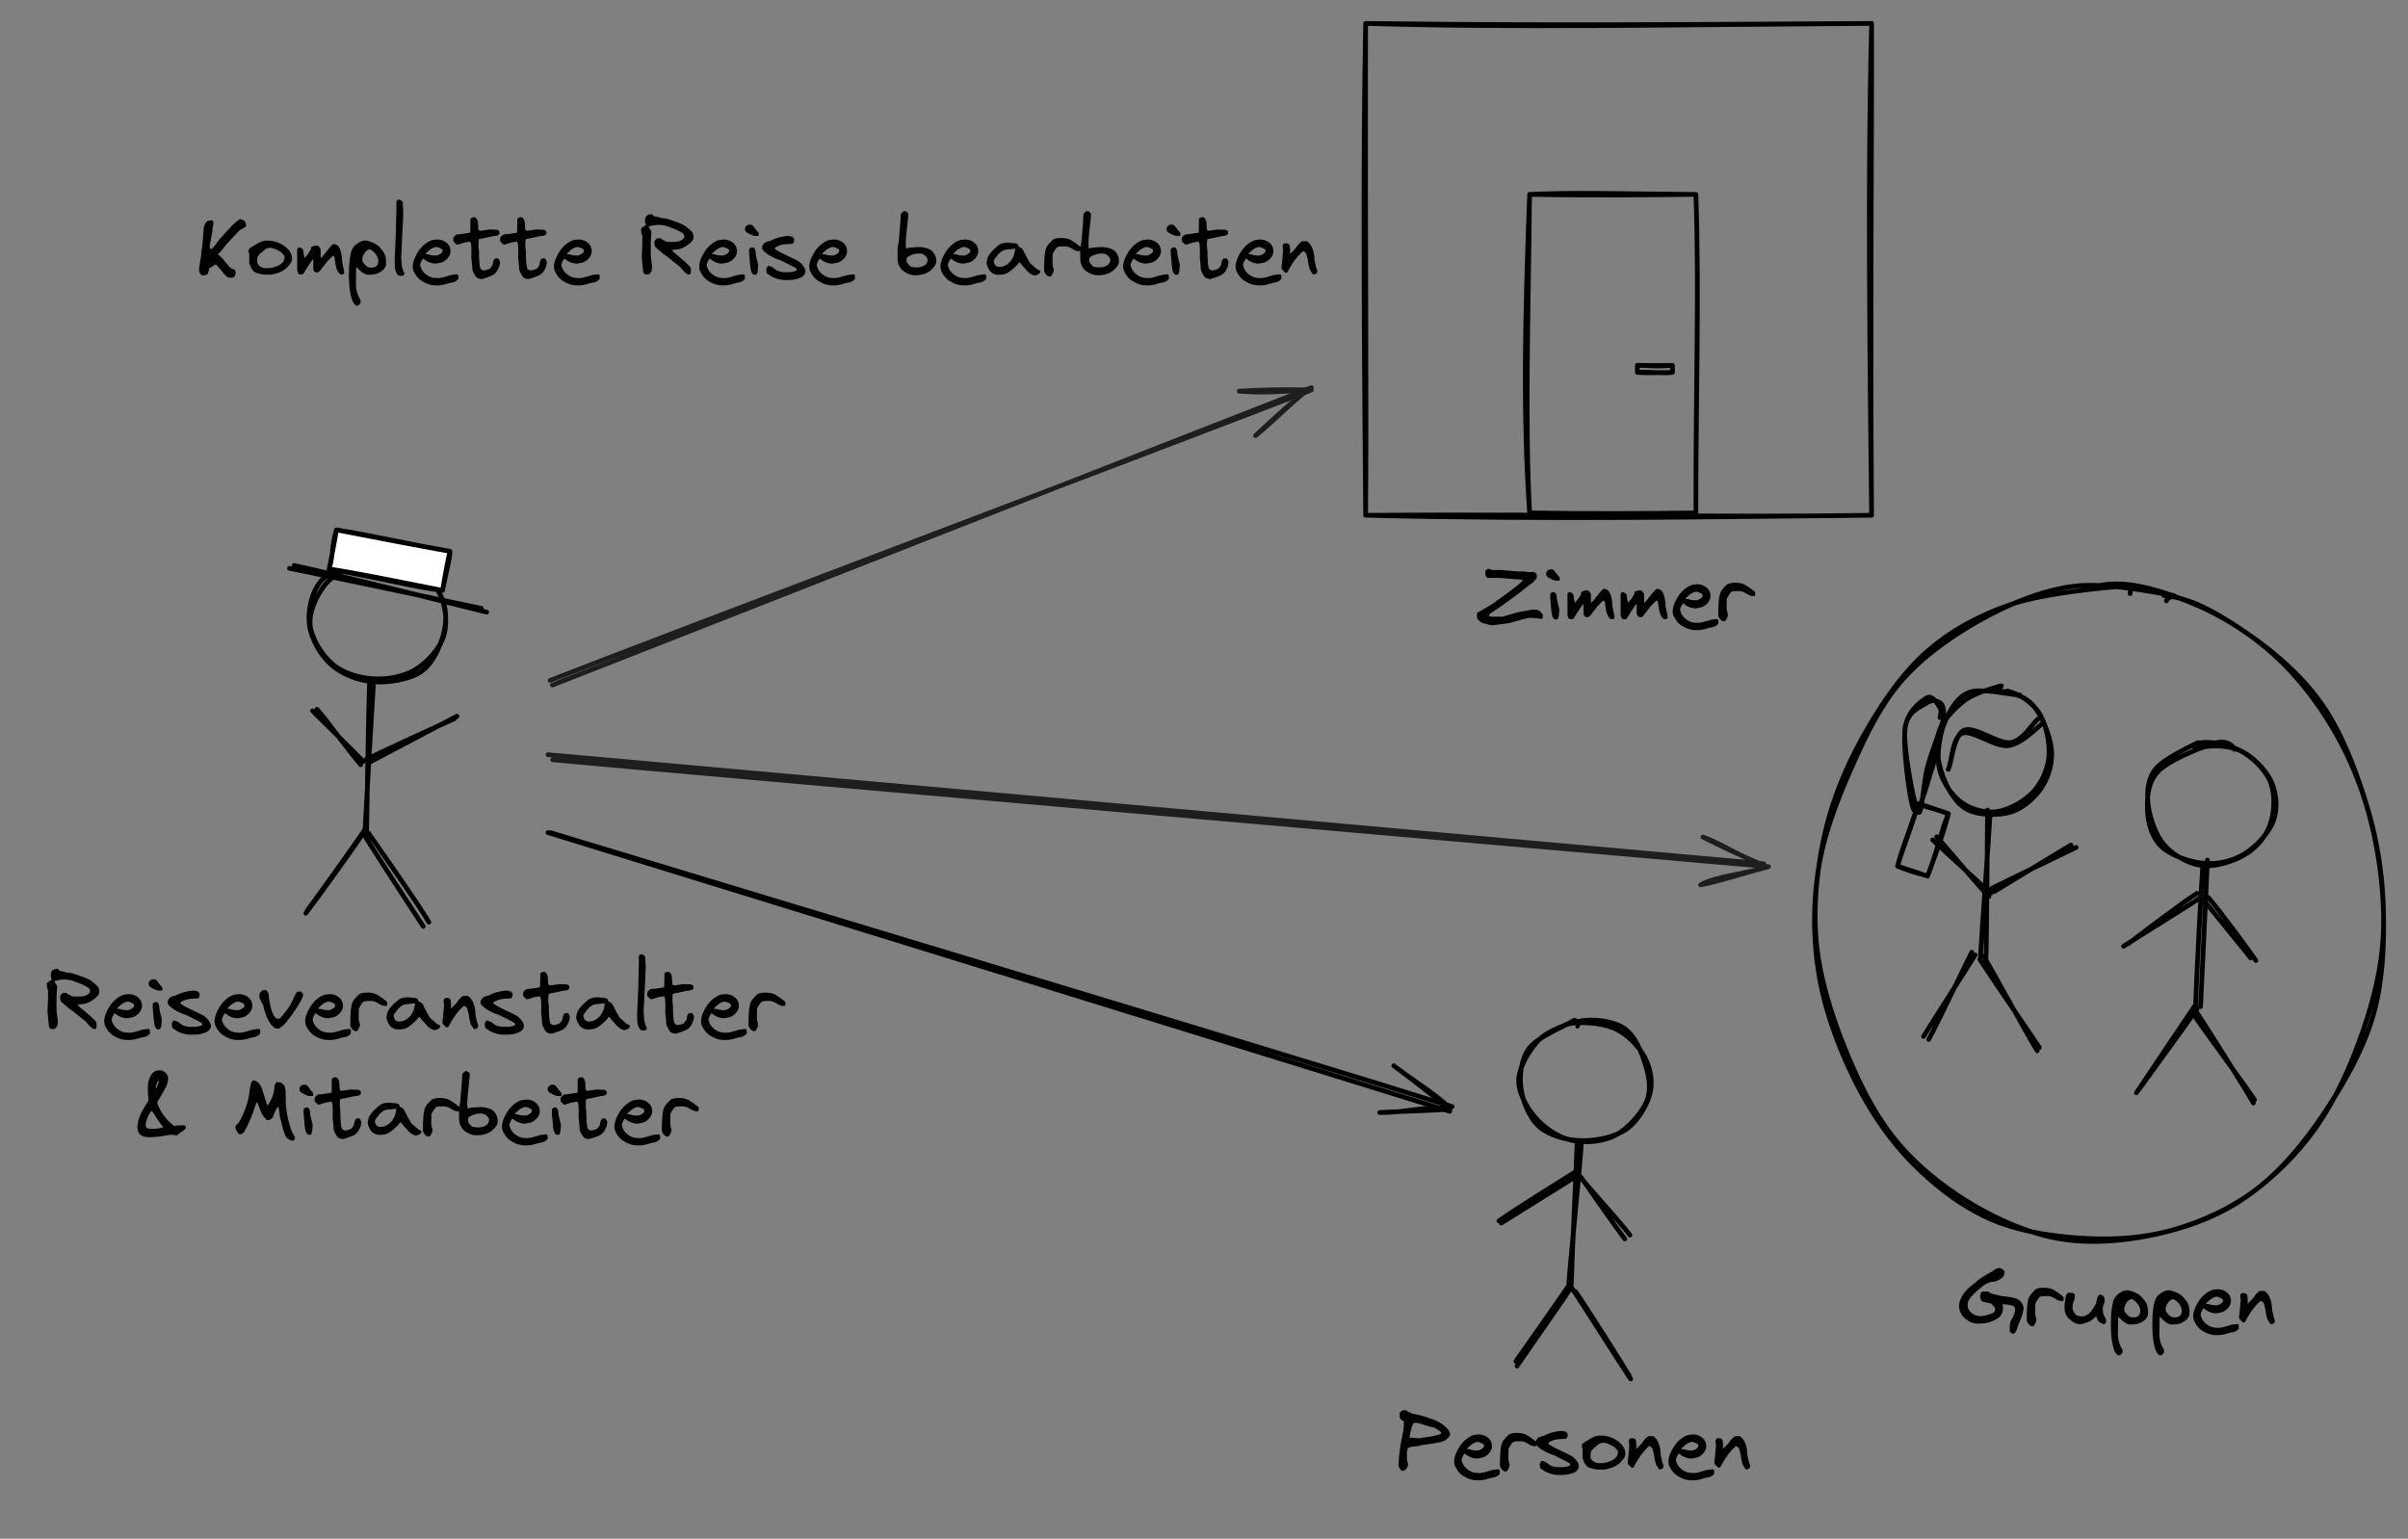 <svg xmlns="http://www.w3.org/2000/svg" viewBox="0 0 1028 657">
  <rect x="0" y="0" width="1028" height="657" fill="#808080" stroke="none"/>
  <path fill="none" stroke="#000" stroke-linecap="round" stroke-width="2" d="M154.8 238.51c5.46-1.72 13.3-1.16 18.8 1.32s11.4 8.26 14.1 13.6c2.63 5.3 3.46 12.8 1.69 18.2-1.76 5.44-7.22 11.4-12.3 14.4s-12.2 4.18-18.1 3.75c-5.88-.42-12.7-2.47-17.1-6.29-4.43-3.81-8.93-11-9.47-16.6s2.54-12.4 6.24-17.1c3.7-4.7 13-9.35 16-11s1.45.44 1.71.87m-2.6-1.51c5.5-1.82 15-.97 20.7 1.75 5.75 2.72 11.3 9.41 13.8 14.6 2.48 5.15 2.46 11 1.04 16.3-1.42 5.39-4.54 12.6-9.56 16-5.02 3.38-14.1 4.83-20.5 4.3-6.43-.52-13.5-3.37-18-7.43-4.53-4.06-8.42-11-9.17-16.9-.74-5.9.84-13.6 4.7-18.4s15.8-9.24 18.4-10.7-2.57 1.25-2.48 1.79"/>
  <path fill="none" stroke="#000" stroke-linecap="round" stroke-width="2" d="M157.82 290.39c-.53 10.6-1.11 53.3-1.29 64m2.87-61.7c-.72 10.8-3.11 52.4-3.64 62.9M155.39 356.34c4.15 6.78 21.1 32.8 25.3 39.2m-23.5-40c4.56 6.53 22.1 31.5 25.9 38.2"/>
  <path fill="none" stroke="#000" stroke-linecap="round" stroke-width="2" d="M156.34 353.41c-3.92 5.87-20.7 29.4-25.1 35.2m23.8-32.9c-3.94 6.09-20.2 28.7-24.5 34.2M133.41 303.51c3.62 3.62 18.2 17.9 21.7 21.6m-19.8-22.3c3.49 3.76 15 19.7 18.7 23.7M157.51 325.58c6.3-3.26 31.3-16.6 37.6-19.8m-38.8 18.5c6.09-3.08 31.3-14.7 37.7-17.4M123.58 242.66c13.7 2.71 68.1 14.2 81.9 17.1m-79.9-18.3c14.1 2.87 68.9 16.6 82.2 19.9"/>
  <path fill="#fff" d="m142.68 227.06 48.86 8.6-3.19 16.8-48.73-10.33"/>
  <path fill="none" stroke="#000" stroke-linecap="round" stroke-width="2" d="M143.63 226.22c15.9 3.08 33.18 6.45 48.45 9.15m-48.45-9.15c15.9 2.58 31.88 6.34 48.45 9.15m0 0c0 3.28-1.3 7.54-3.16 16.7m3.16-16.7c-1.42 6.34-2.33 12.08-3.16 16.7m0 0c-11.46-1.3-23.54-4.68-48.44-9.15m48.44 9.16c-18.83-3.75-37.75-7.57-48.44-9.16m0 0c1.76-5.4 1.05-9.66 3.15-16.7m-3.15 16.7c1.19-5.7 2.4-11.96 3.15-16.7"/>
  <path d="M10.5 8.75q-.39-.6-.46-1.37-.07-.8 0-1.58.43-.56 1.83-1.37l.21-.21q-.73-1.8-.2-2.95.03-.77.94-1.23.92-.46 1.76-.39.77.77 1.12.95 1.97.21 2.74.67.21 0 .42.03l1.23.15q.22.03.43.03 4.75 1.37 7.95 2.95.24.21 1.5 1.2 1.3.95 1.84 1.72.56.77.56 1.76.03.67-.14 1.23-.18.56-.81 1.16-.6.56-.88.8-.25.22-1.23.85l-1.05.64q-.63.42-1.48.63-.81.21-2.04.35-1.2.1-1.51.14v.21q.8.92 1.12 1.16.74.53 2.18 1.83 1.48 1.27 2.18 1.8l.07.1.1.1.36.36.07.1q.07 0 .07.04l.66.6q.85.84 1.16 1.43l.04.78q.04.6-.04 1.09-.03.45-.2.66-.25.22-.6.22-.29 0-.78-.22-1.3-.8-2.95-2.99l-3.09-2.43q-1.93-1.58-2.6-2.1-2-1.3-4.78-3.88-.6-.98-.52-1.69-.07-.45.07-.84.14-.39.28-.56.17-.18.6-.56.35-.32 1.62-.21 1.79 1.3 2.95 1.58h1.65q.94-.04 1.76-.04.84-.03 1.69-.28.87-.28 1.48-.81.94-.63.63-1.62-.32-.98-1.3-1.37-1.65-1.05-6.36-2.71-1.7-.46-3.23-.46-1.86 0-4.25.67 0 .5.53 1.16.56.63.6 1.12-.4 4.4-.25 10.5.03.14.17 1.58.14 1.41.28 1.62.15 1.27 0 2.5-.07.74-.73 1.48-.64.7-1.27.56-1.23.1-1.65-.91-.4-3.16-.67-6.36.31-7.07.24-9.35zM37.2 15q2.57-3.3 5.7-4.32 2-.25 2.11-.25 2.25.07 3.87 1.37 1.65 1.27 1.76 3.45.04 1.93-1.51 3.52-1.55 1.58-3.48 1.72-.7.25-1.55.25-1.9 0-4.15-1.37-.67-.67-.88-.67-.14-.07-.24 0-1.2 1.86-1.16 2.71.38 2.32 2.5 3.97 2.14 1.65 4.5 1.51.38.14 1.27 0t1.23-.2q.35-.08 1.23-.36l1.27-.35q1.27-.5 3.34-.64h.24q.25-.07.46.1.24.22.28.54v1.34q-1.3 1.48-3.23 1.58-.46.1-1.44.38l-1.51.43q-.56.15-1.37.24-.81.14-1.51.1-3.2.15-6.08-1.61-2.64-1.41-4.11-4.75-.21-.78-.25-1.55 0-.78.14-1.55.18-.78.4-1.44.24-.67.62-1.44l.74-1.37.85-1.34zm2.81 1.72q.77 0 1.3.1.98.5 3.41.5 1.9-.57 2.5-1.62.1-.43 0-.7-.1-.32-.42-.53-.32-.21-.6-.32-.28-.14-.77-.28l-.7-.25q-.85 0-1.77.5-.91.49-1.48.98-.52.46-1.34 1.27 0 .04-.07.18-.07.1-.07.17zM53.6 5.27q.21-.56.77-.88.57-.35 1.2-.28.21-.04.39 0 .21.04.39.14.17.1.31.21.14.07.32.28.18.21.25.32l.24.35q.21.25.25.32.14.35 1.37 1.58.24.35.24.84.04.5-.24.77h-.81q-.6.1-1.27-.1-.63-.21-1.58-.7-.95-.5-1.12-.57-.6-.35-.81-.98-.21-.67.1-1.3zm2.32 18.2q-.07-.42-.25-1.86l-.28-3.09q-.14-1.69-.17-1.9-.07-.95 0-2.04.56-.95 1.83-.7.42.2.91 1.37 0 .98.14 1.9.18.88.53 2.25l.46 1.79q0 .28-.07.91-.04.63-.1 1.23l-.04.6q-.04.07-.11.39-.07.31-.14.49-.04.14-.18.35-.1.21-.28.32-.98.17-1.58-.43-.6-1.05-.67-1.58zM63.4 22.8q.07-.14.32-.53.24-.38.35-.6 1.86.32 3.16 1.58.67.53 1.62.81.95.25 1.48.32.53.04 1.9.04l1.65-.04q.17 0 .98-.18.85-.2 1.05-.28.35-.14.42-.49.07-.39-.2-.63-.71-.5-3.63-1.93-2.92-1.44-2.95-1.48-3.66-1.1-6.43-3.2-.17-.25-.6-.56-.42-.36-.66-.67-.25-.35-.32-.81-.03-1.44 1.37-2.5.35-.14 1.02-.32.67-.17 1.2-.35.56-.21.99-.5 3.26-1.33 6.4-1.54 1.62.14 2.07.46.38.28.63.88.2 1.27-.67 2.04l-1.16.03q-.98.03-1.27.07-.28 0-1.09.1-.8.08-1.23.22-.39.1-.98.31-.6.21-1.1.5-.49.17-.66.6-.18.38.42.66 1.65 1.12 4.89 2.6 3.27 1.48 4.46 2.18.84.53 1.58 1.3.74.77 1.23 1.7.53.9.35 1.9-.17.94-1.12 1.71-.84.67-2.25 1.02-1.37.39-2.2.46-.85.07-2.58.1-1.83.07-3.87-.56-2.04-.6-3.48-1.72-1.4-.5-1.09-2.7zM84.3 15q2.57-3.3 5.7-4.32 2-.25 2.11-.25 2.25.07 3.87 1.37 1.65 1.27 1.76 3.45.04 1.93-1.51 3.52-1.55 1.58-3.48 1.72-.7.25-1.55.25-1.9 0-4.15-1.37-.67-.67-.88-.67-.14-.07-.25 0-1.2 1.86-1.16 2.71.4 2.32 2.5 3.97 2.14 1.65 4.5 1.51.4.14 1.27 0t1.23-.2q.36-.08 1.23-.36l1.28-.35q1.27-.5 3.34-.64h.24q.25-.07.46.1.24.22.28.54v1.34q-1.3 1.48-3.23 1.58-.46.1-1.44.38l-1.51.43q-.56.15-1.37.24-.81.14-1.51.1-3.2.15-6.08-1.61-2.64-1.41-4.11-4.75-.21-.78-.25-1.55 0-.78.14-1.55.18-.78.4-1.44.24-.67.62-1.44l.74-1.37.85-1.34zm2.81 1.72q.77 0 1.3.1.98.5 3.41.5 1.9-.57 2.5-1.62.1-.43 0-.7-.1-.32-.42-.53-.32-.21-.6-.32-.28-.14-.77-.28l-.7-.25q-.85 0-1.77.5-.91.49-1.48.98-.52.46-1.34 1.27 0 .04-.07.18-.07.1-.07.17zM101 9.84l.39-.39q.28-.31.38-.38.15-.1.43-.22.28-.14.63-.14.53-.17 1.09.4t.74 1.2q.14 2.56 1.12 6.56l.38 1.1.57 1.36q.24.46.73 1.02.5.53 1.05.63.67.14 1.23-.35 3.27-3.9 4.43-6 .43-.68 1.16-2.44.78-1.76 1.37-2.57.36-.35 1.58-.24.46.07.81.56.36.49.36 1.02 0 .17-.7 1.83-2.6 4.6-5 7.63-.17.24-.6.77l-.56.77q-.17.25-.56.7-.35.43-.63.71-.25.25-.64.56-.38.32-.77.6l-.28.21-.25.18-.2.14q-.15.07-.22.07-.03-.04-.24.03-.21.04-.4-.03-.62 0-.83-.07t-.64-.42q-.77-.67-1.4-1.51-.6-.88-.92-1.44-.32-.6-.92-1.83-.98-2.92-1.37-4.78-.1-.25-1.58-3-.07-1.61.25-2.24zM123 15q2.57-3.3 5.7-4.32 2-.25 2.11-.25 2.25.07 3.87 1.37 1.65 1.27 1.76 3.45.04 1.93-1.51 3.52-1.55 1.58-3.48 1.72-.7.25-1.55.25-1.9 0-4.15-1.37-.67-.67-.88-.67-.14-.07-.25 0-1.2 1.86-1.16 2.71.4 2.32 2.5 3.97 2.15 1.65 4.5 1.51.4.14 1.27 0l1.24-.2q.35-.08 1.23-.36l1.27-.35q1.27-.5 3.34-.64h.24q.25-.07.46.1.24.22.28.54v1.34q-1.3 1.48-3.23 1.58-.46.1-1.44.38l-1.51.43q-.56.15-1.37.24-.81.14-1.51.1-3.2.15-6.08-1.61-2.64-1.41-4.11-4.75-.21-.78-.25-1.55 0-.78.14-1.55.18-.78.4-1.44.24-.67.62-1.44l.74-1.37.85-1.34zm2.81 1.72q.77 0 1.3.1.98.5 3.41.5 1.9-.57 2.5-1.62.1-.43 0-.7-.1-.32-.42-.53-.32-.21-.6-.32-.28-.14-.77-.28l-.7-.25q-.85 0-1.77.5-.91.49-1.48.98-.52.46-1.34 1.27 0 .04-.07.18-.07.1-.07.17zM140 15.7q.25-1.62 1.05-2.74.84-1.16 2.36-2.53 1.34-.63 3.34-.63 2.5 0 4.15.84 2.95 1.8 4.36 3.2l.04.56q.03.43-.04.7-.04.29-.25.32-1.2.21-2.36-.35-.28-.14-.94-.53-.64-.42-.95-.56-.32-.17-.88-.35-.53-.21-1.02-.25h-.99q-.63-.03-1.02 0-.35 0-.91.1-.53.11-.95.36l-.21.21q-1.34 1.86-1.62 2.67.07 1.1 0 1.93t-.04 1.93q.07 1.05.28 1.9.11.21.18.42.07.18.07.39v.39q.04.14-.07.38l-.1.36q0 .07-.18.38l-.18.36q0 .03-.2.38l-.18.32q-.36.46-.81.46-.46 0-1.05-.46-.85-.53-1.34-2 0-5.7.45-8.16zM169 20.1q-.35.25-.7.88-1.9 2.07-3.73 3.34-1.83 1.23-3.94 1.2-1.12.14-2.32-.28-1.16-.46-1.86-1.3-.6-.88-.85-1.37-.24-.5-.52-1.41-.25-.95.03-1.55.1-2.67 4.4-6.22.24-.25.38-.35 1.5-1.23 4.08-1.23.53 0 3.45.28l.46.24q.42.21.6.43.17.17.03.49 0 .03.07.1l.14.14.14.1.14.11q1.05.46 1.37.92 2.07 4.15 3.16 5.9.14.18.92.82.77.63.91.8.32.22.7.6.42.36.7.57.29.17.64.2.1.04.5.43.03.1-.04.28-.04.18-.11.39l-.1.28q-.36.49-1.62.84-.22.18-.74.04-.5-.1-.6-.14-.07 0-.56-.29l-.67-.38-.14-.07q-.88-.78-2.46-2.6L169 20.1zm-10.5 1.09q.63.98 1.93.98.63 0 1.69-.28 1.12-.42 1.72-.88t1.48-1.4q1.41-2.05 1.58-3.42 0-.14.14-.84.18-.74.14-1.02-.7.18-2.07.28-1.37.07-2.07.21-.95.14-1.93.92-.95.73-1.44 1.37-.49.6-1.37 1.83-.6.77.21 2.25zM188 15.5q-2.32 1.97-4.32 5.03-.18.32-1.02 1.65-.8 1.34-1.05 1.97-.39.63-1.12.5l-1.58-1.66V21.9q.18-.95.39-3.66t.28-3.2q0-.17-.04-.31l-.14-.95q-.03-.14-.03-.32v-.14q0-.6.35-.95.39-.35.98-.31 1.12 0 1.62.73.25.99.25 2.5 0 .32-.04.81v.53q.25-.21 1.12-1.1.92-.9 1.12-1.15.28-.32.64-.88.38-.56.73-.98.4-.43.88-.81.18-.25.43-.35.24-.15.45-.15.25-.03.53-.03h.6q.52-.18 1.16.35.63.5.91.95.32.46.77 1.23 1.12 2.57 1.12 5.66l.67 2.95q0 .1.25.74.24.6.24.63.07.95-.49 1.37l-.52.21q-.4.14-.6.14-.35 0-.46-.35-.1-.18-.53-.84-.38-.67-.6-.95-.73-2.57-.9-4.57-.15-.25-.32-1.1-.18-.87-.36-1.2-.73-.84-1.02-.94-.31 0-.35.03zM197 22.8q.07-.14.32-.53.24-.38.35-.6 1.86.32 3.16 1.58.67.53 1.62.81.95.25 1.48.32.52.04 1.9.04l1.65-.04q.17 0 .98-.18.85-.2 1.05-.28.35-.14.42-.49.07-.39-.2-.63-.71-.5-3.63-1.93-2.92-1.44-2.95-1.48-3.66-1.1-6.43-3.2-.17-.25-.6-.56-.42-.36-.66-.67-.25-.35-.32-.81-.03-1.44 1.37-2.5.35-.14 1.02-.32.67-.17 1.2-.35.56-.21.99-.5 3.27-1.33 6.4-1.54 1.62.14 2.07.46.38.28.63.88.2 1.27-.67 2.04l-1.16.03q-.98.04-1.27.07-.28 0-1.09.1-.8.08-1.23.22-.39.1-.98.31-.6.21-1.1.5-.49.17-.66.6-.18.38.42.66 1.65 1.12 4.89 2.6 3.27 1.48 4.46 2.18.84.53 1.58 1.3.74.77 1.23 1.7.53.9.35 1.9-.17.94-1.12 1.71-.84.67-2.25 1.02-1.37.39-2.2.46-.85.07-2.58.1-1.83.07-3.87-.56-2.04-.6-3.48-1.72-1.4-.5-1.09-2.7zM221 18.5l.07-2.92q0-1.12-.18-3.23-.2-.8-.38-.95-2.4.18-3.66.77-.35 0-.95.28-.56.25-1.02.18-.25-.1-.5-.32-.24-.2-.52-.52t-.46-.46q-.14-.35-.1-1.02.03-.7.24-.98l1.2-1.02q1.7-.04 5.6-.74l.24-.28.07-5.66q.77-.88 2.04-.63.98.77 1.09 1.86.1.2.14 1.79.04 1.58.28 1.83l.35.14q.28.1.36.1.73-.07 1.83-.24 1.09-.22 1.62-.25.52-.07 1.83 0l1.65.07q1.55.21 1.16 1.83-.6.6-.95.67-.85.07-1.72.24-.88.14-2.07.43-1.2.28-1.72.38l-.07.04q-.99.03-2.14.45l-.18.25q0 .42-.07 1.41-.04.98 0 1.7t.21 1.43q0 6.26.67 7.84.74.67 1.3.7.32 0 .8-.1 1.49-.35 1.87-.67.46-.39 1.2-1.58-.04-.18.1-.84.14-.7.21-.88.22-.56.5-.85.31-.28.95-.24.49-.07.73.2.28.25.46.89l.21.63q-.24 1.76-.53 2.18-.56 1.16-.8 1.58-.25.39-.85.98-.6.57-1.44.92-.8.39-2.36.88l-.84.28q-.7.28-1.1.28-1.71-.07-2.45-1.05-.1-.25-.67-1.12-.53-.91-.74-1.62-.21-.74-.1-1.51-.04-.67-.18-1.86l-.18-1.55q-.03-.04-.03-.1zM250 20.1q-.35.25-.7.88-1.9 2.07-3.73 3.34-1.83 1.23-3.94 1.2-1.12.14-2.32-.28-1.16-.46-1.86-1.3-.6-.88-.85-1.37-.24-.5-.52-1.41-.25-.95.03-1.55.1-2.67 4.4-6.22.24-.25.38-.35 1.5-1.23 4.08-1.23.53 0 3.45.28l.46.24q.42.21.6.43.17.17.03.49 0 .03.07.1l.14.14.14.1.14.11q1.05.46 1.37.92 2.07 4.15 3.16 5.9.14.18.92.82.77.63.91.8.32.22.7.6.42.36.7.57.29.17.64.2.1.04.5.43.03.1-.04.28-.04.18-.11.39l-.1.28q-.36.49-1.62.84-.22.18-.74.04-.5-.1-.6-.14-.07 0-.56-.29l-.67-.38-.14-.07q-.88-.78-2.46-2.6L250 20.1zm-10.5 1.09q.63.98 1.93.98.63 0 1.69-.28 1.12-.42 1.72-.88.6-.45 1.48-1.4 1.41-2.05 1.58-3.42 0-.14.14-.84.18-.74.14-1.02-.7.18-2.07.28-1.37.07-2.07.21-.95.14-1.93.92-.95.73-1.44 1.37-.49.6-1.37 1.83-.6.77.21 2.25zM262 18.9q.04-2.18.25-5.84.2-3.66.24-5.1-.03-1.79.14-6.57.18-4.82.07-7.07.28-.91 1.1-.91.45 0 .9.35.46.31.75.8 0 .46.03.85l.14 2.6q.04.39.04.84-.07 3.38-.46 9.91-.35 6.5-.42 9.22l.1 1.55.1 1.55.22 1.23q.14.73.35 1.34.25.6.6 1.16.03.45-.28.87-.46.29-1.16.29-.85 0-1.3-.29-.6-.66-.95-1.62-.32-.98-.39-1.48-.07-.52-.07-2V18.9zM274 18.5l.07-2.92q0-1.12-.18-3.23-.2-.8-.38-.95-2.4.18-3.66.77-.35 0-.95.28-.56.25-1.02.18-.25-.1-.5-.32-.24-.2-.52-.52t-.46-.46q-.14-.35-.1-1.02.03-.7.24-.98l1.2-1.02q1.7-.04 5.6-.74l.24-.28.07-5.66q.77-.88 2.04-.63.98.77 1.09 1.86.1.2.14 1.79.04 1.58.28 1.83l.35.14q.28.1.36.1.73-.07 1.83-.24 1.09-.22 1.62-.25.52-.07 1.83 0l1.65.07q1.55.21 1.16 1.83-.6.6-.95.67-.85.07-1.72.24-.88.14-2.07.43-1.2.28-1.72.38l-.07.04q-.99.03-2.14.45l-.18.25q0 .42-.07 1.41-.04.98 0 1.7.04.7.21 1.43 0 6.26.67 7.84.74.67 1.3.7.31 0 .8-.1 1.49-.35 1.87-.67.45-.39 1.2-1.58-.04-.18.1-.84.14-.7.21-.88.21-.56.5-.85.31-.28.94-.24.5-.07.74.2.28.25.46.89l.21.63q-.25 1.76-.53 2.18-.56 1.16-.8 1.58-.25.39-.85.98-.6.57-1.44.92-.8.39-2.36.88l-.84.28q-.7.28-1.1.28-1.71-.07-2.45-1.05-.1-.25-.67-1.12-.53-.91-.74-1.62-.21-.74-.1-1.51-.04-.67-.18-1.86l-.18-1.55q-.03-.04-.03-.1zM292 15q2.57-3.3 5.7-4.32 2-.25 2.11-.25 2.25.07 3.87 1.37 1.65 1.27 1.76 3.45.04 1.93-1.51 3.52-1.55 1.58-3.48 1.72-.7.25-1.55.25-1.9 0-4.15-1.37-.67-.67-.88-.67-.14-.07-.25 0-1.2 1.86-1.16 2.71.4 2.32 2.5 3.97 2.14 1.65 4.5 1.51.4.14 1.27 0l1.23-.2q.36-.08 1.23-.36l1.27-.35q1.27-.5 3.34-.64h.25q.25-.07.46.1.24.22.28.54v1.34q-1.3 1.48-3.23 1.58-.46.1-1.44.38l-1.51.43q-.56.15-1.37.24-.81.14-1.51.1-3.2.15-6.08-1.61-2.64-1.41-4.11-4.75-.21-.78-.25-1.55 0-.78.14-1.55.18-.78.4-1.44.24-.67.62-1.44l.74-1.37.85-1.34zm2.81 1.72q.77 0 1.3.1.98.5 3.41.5 1.9-.57 2.5-1.62.1-.43 0-.7-.1-.32-.42-.53-.32-.21-.6-.32-.28-.14-.77-.28l-.7-.25q-.85 0-1.77.5-.91.49-1.48.98-.52.46-1.34 1.27 0 .04-.07.18-.07.1-.07.17zM310 15.7q.25-1.62 1.05-2.74.84-1.16 2.36-2.53 1.34-.63 3.34-.63 2.5 0 4.15.84 2.95 1.8 4.36 3.2l.04.56q.03.43-.04.7-.04.29-.25.32-1.2.21-2.36-.35-.28-.14-.94-.53-.64-.42-.95-.56-.32-.17-.88-.35-.53-.21-1.02-.25h-.99q-.63-.03-1.02 0-.35 0-.91.1-.53.11-.95.36l-.21.21q-1.34 1.86-1.62 2.67.07 1.1 0 1.93t-.04 1.93q.07 1.05.28 1.9.11.21.18.42.07.18.07.39v.39q.04.14-.07.38l-.1.36q0 .07-.18.38l-.18.36q0 .03-.2.38l-.18.32q-.36.46-.81.46t-1.05-.46q-.85-.53-1.34-2 0-5.7.45-8.16zM48.8 66q.14-1.37.67-2.85.56-1.51.95-2.25.38-.77 1.5-2.6l1.45-2.32v-.67q-.14-1.76-.21-2.32-.04-.56-.07-2.18 0-1.62.14-2.46.17-.88.6-2 .42-1.16 1.11-1.97.95-.95 1.51-1.16.6-.24 1.7-.24 1.43 0 2.52 1.02 1.12 1.02 1.12 2.74-.1 1.48-.9 3.23-.82 1.76-2.12 3.83-1.3 2.07-1.58 2.64v.66q.98 2.81 2.88 5.34t4.18 4.25q1.05.18 1.37-.24.67.07 1.23.03.6-.07 1.27-.03.7.03 1.16.24v1.12q-.56.7-1.86 1.51-1.27.78-1.79 1.41h-.67q-.17 0-.74-.14-.56-.1-1.27-.1-.38.07-1.65.24l-1.9.32q-.6.1-1.79.25-1.16.14-1.97.17-.77.07-1.72.07-.94 0-1.72-.1-2.18-.32-3.02-1.83-.8-1.55-.38-3.62zm9.14-18.5h-.25q-.38 0-.8 1.16-.4 1.12-.4 1.86.4 0 .5-.28 0-.25.46-1.41.49-1.2.49-1.34zm-5.73 19.6q0 .07.18.28.2.18.66.39.46.2.99.2 3.16.11 5.7-.66-1.48-1.62-4.78-6.86h-.21q-.46.07-.95 1.1-.5.97-.67 1.2-.07.24-.32.9l-.31.85-.21.8q-.14.64-.1.85.06.21.03.95zM111 68.5q-.39-1.02-.77-2.78-.36-1.79-.7-2.67-.11-.5-.25-2.04-.14-1.58-.42-2.36l-.07-.04q-.15-.07-.18-.03-.39.42-.77 1.16-.36.74-.81 1.83-.42 1.09-.6 1.48-.77 1.12-2.25 1.27-1.41-.88-2.64-3.27-.04-.04-1.58-4.18l-.35-.28q-.25.46-.53 1.23l-.56 1.69-.42 1.34q-1.58 4.22-3.8 8.37l-.28.28-.32.28-.35.25q-.25.17-.35.17-.07-.03-.36.1-.28.11-.38-.03-.67-.2-1.55-2-.36-.84-.07-1.79 1.05-.67 2.29-2.88l.84-1.93q.67-1.55.95-2.25.28-.74.67-1.97.42-1.27.63-2.32.18-.67.53-3.34.38-2.7.8-3.83.53-.7.96-.7.24 0 .73.21 1.3.5 2.14 2 .04.1.18.35l.25.46.1.18 2.29 7.2q0 .11.28.22.39-.28.95-1.48.6-1.2.8-1.48.96-2 1.2-5.24-.06-.25.08-.53.14-.32.46-.77l.35-.43q.14 0 .56.07.46.04.84.11l.4.07.52.42q.5.39.67.6.45.28.63 1.48.18 1.16.21 1.23.04.63.04 3.8 0 3.16.31 3.87.28 3.87 2.32 9.63.07.25.67 1.2.6.98.63 1.2.18.28-.2.77-.36.53-.36.56-1.44.08-2.07-.52-.77-.39-1.16-.99-.39-.6-.7-1.62-.28-1.02-.43-1.3zM118 50.3q.21-.56.77-.88.57-.35 1.2-.28.21-.04.39 0 .21.04.39.14.17.1.31.21.14.07.32.28.18.21.25.32l.24.35q.21.25.25.32.14.35 1.37 1.58.24.35.24.84.04.5-.24.77h-.81q-.6.1-1.27-.1-.63-.21-1.58-.7-.95-.5-1.12-.57-.6-.35-.81-.98-.21-.67.1-1.3zm2.32 18.2q-.07-.42-.25-1.86l-.28-3.09q-.14-1.69-.17-1.9-.07-.95 0-2.04.56-.95 1.83-.7.42.2.91 1.37 0 .98.14 1.9.18.88.53 2.25l.46 1.79q0 .28-.07.91-.04.63-.1 1.23l-.04.6q-.04.07-.11.39-.07.31-.14.49-.04.14-.18.35-.1.21-.28.32-.98.17-1.58-.43-.6-1.05-.67-1.58zM132 63.5l.07-2.92q0-1.12-.18-3.23-.2-.8-.38-.95-2.4.18-3.66.77-.35 0-.95.29-.56.24-1.02.17-.25-.1-.5-.31-.24-.22-.52-.53-.28-.32-.46-.46-.14-.35-.1-1.02.03-.7.24-.98l1.2-1.02q1.7-.04 5.6-.74l.24-.28.07-5.66q.77-.88 2.04-.64.98.78 1.09 1.86.1.22.14 1.8.04 1.57.28 1.82l.35.15q.28.1.36.1.73-.07 1.83-.25 1.09-.2 1.62-.24.52-.07 1.83 0l1.65.07q1.55.21 1.16 1.83-.6.6-.95.67-.85.07-1.72.24-.88.14-2.07.43t-1.72.38l-.07.04q-.99.03-2.14.45l-.18.25q0 .42-.07 1.41-.04.98 0 1.69.04.7.21 1.44 0 6.26.67 7.84.74.67 1.3.7.32 0 .8-.1 1.49-.35 1.87-.67.46-.39 1.2-1.58-.04-.18.1-.84.14-.7.21-.88.22-.56.5-.85.31-.28.95-.24.49-.07.73.2.28.25.46.89l.21.63q-.24 1.76-.53 2.18-.56 1.16-.8 1.58-.25.39-.85.98-.6.57-1.44.92-.8.39-2.36.88l-.84.28q-.7.28-1.1.28-1.71-.07-2.45-1.05-.1-.25-.67-1.12-.53-.91-.74-1.62-.21-.74-.1-1.51-.04-.67-.18-1.86l-.18-1.55q-.03-.04-.03-.1zM161 65.1q-.35.25-.7.88-1.9 2.07-3.73 3.34-1.83 1.23-3.94 1.2-1.12.14-2.32-.28-1.16-.46-1.86-1.3-.6-.88-.85-1.37-.24-.5-.52-1.41-.25-.95.03-1.55.1-2.67 4.4-6.22.24-.25.38-.35 1.5-1.23 4.08-1.23.53 0 3.45.28l.46.24q.42.21.6.43.17.17.03.49 0 .03.07.1l.14.14.14.1.14.11q1.05.46 1.37.92 2.07 4.15 3.16 5.9.14.18.92.82.77.63.91.8.32.22.7.6.42.36.7.57.29.17.64.2.1.04.5.43.03.1-.04.28l-.11.39-.1.28q-.36.49-1.62.84-.22.18-.74.04-.5-.1-.6-.14-.07 0-.56-.29l-.67-.38-.14-.07q-.88-.78-2.46-2.6L161 65.1zm-10.5 1.09q.63.98 1.93.98.63 0 1.69-.28 1.12-.42 1.72-.88t1.48-1.4q1.41-2.05 1.58-3.42 0-.14.14-.84.18-.74.14-1.02-.7.18-2.07.28-1.37.07-2.07.21-.95.14-1.93.92-.95.73-1.44 1.37-.49.6-1.37 1.83-.6.77.21 2.25zM171 60.7q.25-1.62 1.05-2.74.84-1.16 2.36-2.53 1.34-.63 3.34-.63 2.5 0 4.15.84 2.95 1.8 4.36 3.2l.04.56q.03.43-.04.7-.04.29-.25.32-1.2.21-2.36-.35-.28-.14-.94-.53-.64-.42-.95-.56-.32-.17-.88-.35-.53-.21-1.02-.25h-.99q-.63-.03-1.02 0-.35 0-.91.1-.53.11-.95.36l-.21.21q-1.34 1.86-1.62 2.67.07 1.1 0 1.93t-.04 1.93q.07 1.05.28 1.9.11.21.18.42.07.18.07.39v.39q.04.14-.07.38l-.1.36q0 .07-.18.38l-.18.36q0 .03-.2.38l-.18.32q-.36.46-.81.46-.46 0-1.05-.46-.85-.53-1.34-2 0-5.7.45-8.16z" dominant-baseline="text-before-edge" style="white-space:pre" transform="translate(10 414)"/>
  <path d="M186 59.1q.39-1.93.46-2.5.07-1.02.45-5.31.4-4.29.43-6.54.07-.21.2-.39.15-.2.4-.45t.31-.32q.35-.28.74-.28.45 0 .91.39.46.35.67.8-.04 1.37-.35 3.83-.28 2.43-.35 3.48-.6 5-.29 7.42H189.76q.07-.03.14-.03l1.16-.25q.18-.03.32-.03 2.95-.25 3.59-.25 2.5 0 4.68.99 1.23.6 2.07 2.04.84 1.44.74 2.7.14.89-.32 1.8-.42.88-.88 1.34-.42.45-1.37 1.34-2.7 1.9-6.26 1.83-2 .17-4.57-1.34-2.7-1.72-3.06-5.03-.07-2.64 0-5.24zm3.83 4.96q-.1.18-.04.46.11.28.11.45 0 .14.18.43.2.24.28.38l.31.39.35.35q.11.07.32.28l.32.28q1.76.4 3.66.22 2.99-.6 3.4-2.53.29-.95-.49-1.9-.77-.99-1.76-1.27-.63-.18-1.34-.18-2.32 0-4.57 1.3-.35.28-.49.42-.1.1-.2.35t-.04.56zM207 60q2.57-3.3 5.7-4.32 2-.25 2.11-.25 2.25.07 3.87 1.37 1.65 1.27 1.76 3.45.04 1.93-1.51 3.52-1.55 1.58-3.48 1.72-.7.25-1.55.25-1.9 0-4.15-1.37-.67-.67-.88-.67-.14-.07-.24 0-1.2 1.86-1.16 2.71.38 2.32 2.5 3.97 2.14 1.65 4.5 1.51.38.14 1.27 0l1.23-.2q.35-.08 1.23-.36l1.27-.35q1.27-.5 3.34-.64h.24q.25-.07.46.1.24.22.28.54v1.34q-1.3 1.48-3.23 1.58-.46.1-1.44.38l-1.51.43q-.56.15-1.37.24-.81.14-1.51.1-3.2.15-6.08-1.61-2.64-1.41-4.11-4.75-.21-.78-.25-1.55 0-.78.14-1.55.18-.78.4-1.44.24-.67.62-1.44l.74-1.37.85-1.34zm2.81 1.72q.77 0 1.3.1.98.5 3.41.5 1.9-.57 2.5-1.62.1-.43 0-.7-.1-.32-.42-.53-.32-.21-.6-.32-.28-.14-.77-.28l-.7-.25q-.85 0-1.77.5-.91.49-1.48.98-.52.46-1.34 1.27 0 .04-.07.18-.07.1-.07.17zM224 50.3q.21-.56.77-.88.56-.35 1.2-.28.21-.04.39 0 .21.04.39.14.17.1.31.21.14.07.32.28.17.21.24.32l.25.35q.21.25.25.32.14.35 1.37 1.58.24.35.24.84.04.5-.24.77h-.81q-.6.1-1.27-.1-.63-.21-1.58-.7-.95-.5-1.12-.57-.6-.35-.81-.98-.21-.67.1-1.3zm2.32 18.2q-.07-.42-.25-1.86l-.28-3.09q-.14-1.69-.17-1.9-.07-.95 0-2.04.56-.95 1.83-.7.42.2.91 1.37 0 .98.14 1.9.18.88.53 2.25l.46 1.79q0 .28-.07.91-.04.63-.1 1.23l-.04.6q-.04.07-.11.39-.07.31-.14.49-.04.14-.18.35-.1.21-.28.32-.98.17-1.58-.43-.6-1.05-.67-1.58zM237 63.5l.07-2.92q0-1.12-.18-3.23-.2-.8-.38-.95-2.4.18-3.66.77-.35 0-.95.29-.56.24-1.02.17-.25-.1-.5-.31-.24-.22-.52-.53-.28-.32-.46-.46-.14-.35-.1-1.02.03-.7.24-.98l1.2-1.02q1.7-.04 5.6-.74l.24-.28.07-5.66q.77-.88 2.04-.64.98.78 1.09 1.86.1.22.14 1.8.04 1.57.28 1.82l.35.15q.28.1.36.1.73-.07 1.83-.25 1.09-.2 1.62-.24.52-.07 1.83 0l1.65.07q1.55.21 1.16 1.83-.6.6-.95.67-.85.07-1.72.24-.88.14-2.07.43t-1.72.38l-.07.04q-.99.03-2.14.45l-.18.25q0 .42-.07 1.41-.04.98 0 1.69t.21 1.44q0 6.26.67 7.84.74.67 1.3.7.32 0 .8-.1 1.49-.35 1.87-.67.46-.39 1.2-1.58-.04-.18.1-.84.14-.7.21-.88.22-.56.5-.85.31-.28.95-.24.49-.07.73.2.28.25.46.89l.21.63q-.24 1.76-.53 2.18-.56 1.16-.8 1.58-.25.39-.85.98-.6.57-1.44.92-.8.39-2.36.88l-.84.28q-.7.28-1.1.28-1.71-.07-2.45-1.05-.1-.25-.67-1.12-.53-.91-.74-1.62-.21-.74-.1-1.51-.04-.67-.18-1.86l-.18-1.55q-.03-.04-.03-.1zM255 60q2.57-3.3 5.7-4.32 2-.25 2.11-.25 2.25.07 3.87 1.37 1.65 1.27 1.76 3.45.04 1.93-1.51 3.52-1.55 1.58-3.48 1.72-.7.25-1.55.25-1.9 0-4.15-1.37-.67-.67-.88-.67-.14-.07-.25 0-1.2 1.86-1.16 2.71.4 2.32 2.5 3.97 2.15 1.65 4.5 1.51.4.14 1.28 0l1.23-.2q.35-.08 1.23-.36l1.27-.35q1.27-.5 3.34-.64h.24q.25-.07.46.1.24.22.28.54v1.34q-1.3 1.48-3.23 1.58-.46.1-1.44.38l-1.51.43q-.56.15-1.37.24-.81.14-1.51.1-3.2.15-6.08-1.61-2.64-1.41-4.11-4.75-.21-.78-.25-1.55 0-.78.14-1.55.18-.78.4-1.44.24-.67.62-1.44l.74-1.37.85-1.34zm2.81 1.72q.77 0 1.3.1.98.5 3.41.5 1.9-.57 2.5-1.62.1-.43 0-.7-.1-.32-.42-.53-.32-.21-.6-.32-.28-.14-.77-.28l-.7-.25q-.85 0-1.77.5-.91.49-1.48.98-.52.46-1.34 1.27 0 .04-.07.18-.07.1-.07.17zM273 60.7q.25-1.62 1.05-2.74.84-1.16 2.36-2.53 1.34-.63 3.34-.63 2.5 0 4.15.84 2.95 1.8 4.36 3.2l.04.56q.03.43-.04.7-.04.29-.25.32-1.2.21-2.36-.35-.28-.14-.94-.53-.64-.42-.95-.56-.32-.17-.88-.35-.53-.21-1.02-.25h-.99q-.63-.03-1.02 0-.35 0-.91.1-.53.11-.95.36l-.21.21q-1.34 1.86-1.62 2.67.07 1.1 0 1.93t-.04 1.93q.07 1.05.28 1.9.11.21.18.42.07.18.07.39v.39q.04.14-.07.38l-.1.36q0 .07-.18.38l-.18.36q0 .03-.2.38l-.18.32q-.36.46-.81.46t-1.05-.46q-.85-.53-1.34-2 0-5.7.45-8.16z" dominant-baseline="text-before-edge" style="white-space:pre" transform="translate(10 414)"/>
  <path d="M9.08 21.2q-.53 0-.95.25-.28.35-1.02.7t-.91.5l-.18.52q-.28 1.72-.7 2.14-1.12.6-2.04.49-1.58-.56-1.51-2.88.07-.56.53-3.45.49-2.92.52-4.11.25-1.16.42-2.99.18-1.86.32-4.15l.25-3.06q.56-1.79 1.37-2.43.17-.21 1.65-.46.52-.07.77.14.28.22.28.67.04.46-.04.88-.03.42-.17.95-.1.53-.1.74l-.08 1.23q-.2.74-.45 2.39-.21 1.65-.46 2.46 0 .14-.14.8-.14.64-.1 1.1.03.45.31.77.14.14.42.21l.07-.07q1.51-1.5 3.3-4.1.77-.75 3.23-3.56 2.46-2.8 4.08-4.08 1.27-.95 1.48-.98l.14-.04q.78.04 1.48.56.74.5.85 1.27.66.92-.57 1.83l-1.44.7q-.42.18-1.02.78-.56.56-1.34 1.44-.73.84-1.16 1.23-.38.46-2.1 2.29-1.7 1.83-2.58 3.2-.17.21-.56.56-.35.35-.63.67l-.53.6q.74.2 2.04 1.62.21.24 1.48 1.9 1.27 1.65 2 2.2.14.08.53.25.42.14.7.28.32.15.46.25.25.25.35.7.21 1.12-.28 1.9-.07.21-.21.36-.14.17-.42.24-.25.07-.42.07-.15.04-.53.07l-.46.04q-.2.03-.46-.04-.24-.03-.52-.2-.25-.15-.46-.32-.18-.15-.46-.43l-.42-.38q-.1-.14-.39-.43l-.28-.35q-.24-.42-.77-1.02-.5-.6-1.2-1.34l-.98-1.09zM23.2 20.5v-3.9q-.28-.39-.28-1.12 0-.74.28-1.12.7-.53 2.32-1.48 1.62-.95 1.76-1.05 1.58-.91 3.8-.91 2.64 0 5.1 1.16 2.5 1.12 4.11 3.16.8 1.09 1.09 2.32.28 1.23-.18 2.46-2.32 4-6.86 5.03-.6.2-1.3.31t-1.12.1q-.42.04-1.37 0h-1.2l-1.83-.38q-.49-.1-1.27-.39-.77-.28-1.02-.52-.24-.25-.7-.78-.42-.56-.7-1.2-.25-.63-.63-1.69zm3.41 0q.25.5.8 1.09.6.6 1.03.7.8.43 2.39.43 2.43 0 4.78-1.12 2.39-1.13 2.64-3.17.18-.56-.04-.98-.17-.42-.84-1.02-.63-.6-.7-.7l-.46-.25q-.35-.2-.5-.24-.1-.07-.45-.25-.35-.21-.56-.28l-.5-.21q-.3-.14-.56-.21-.2-.07-.52-.14-.28-.07-.56-.1-.29-.04-.53-.04-.74 0-1.51.35-.35.1-.7.45-1.1.99-1.37 1.12-.1.11-.43.4t-.52.48q-.18.21-.39.5-.21.24-.25.45-.2.42-.24.92-.04.49 0 .91.07.39 0 .91zM46.2 14.9l.21 1.16q-.1.46.46 2.25 1.55-1.62 2.04-2.71.77-.88.67-1.86 1.62-.88 2.74-.67.63.18 1.37 1.62v3.41l.24.21q.67-.7 1.76-2.1 1.1-1.42 1.41-1.77 1.16-1.55 2.04-2.07 1.55.18 2.3 1.16 1.04 1.76 1.36 5-.03.66.07 1.4.1.7.32 1.58.2.85.28 1.34.35.99.25 1.86-.04.46-.5.6-.42.14-.88.04-.73-.18-1.34-1.34-.28-.53-.49-1.02-.17-.53-.35-1.3-.14-.81-.21-1.05l-.18-1.37-.14-1.16q-.24-.7-.6-.7-.14.06-.56.42-.38.35-.74.73-.35.39-.8.85l-.5.49q0 .03-.07.1t-.17.22l-.14.2-1.34 1.73q-.07.1-.18.2-.07.11-.14.18-.04.07-.04.1-.17.18-.42.54-.24.35-.42.56-.14.17-.42.42-.25.21-.53.32-.6.1-1.16-.11-.53-.21-.67-.8-.2-.29-.2-.71v-3.8h-.08q-.07-.04-.14-.04h-.07q-2.21 3.1-3.83 5.91-.32.42-.46.42-1.58.22-1.83-.42-.1-.17-.28-.74t-.17-.63V14.8q.14-.98.95-.98.42 0 .87.35.5.32.7.74zM66.7 15.7q.6-1.76 1.69-2.78 1.09-1.05 2.88-1.79.88-.25 1.23-.25.28 0 1.2.14 4.22 1.1 6.01 3.76Q82 17 81.54 21.6q-.56 1.72-2.57 2.85-1.97 1.1-3.8.99-1.65.39-3.16-.56-1.48-.95-2.99-2.6h-.14l-.07 2.78q-.04 2.43-.04 3.59-.28 3.9 1.83 7.49.36.66 0 1.62-.73.84-1.16.91-.28.04-.42.04-.14.03-.39-.18-.24-.18-.38-.32-.1-.1-.32-.38-.2-.25-.28-.32-1.44-2.6-1.83-8.65-.14-2.95 0-6.47.14-3.55.88-6.68zm5.06 4.54q.14.21.84.95.74.74.95.88.74.42 1.76.42 2.21 0 2.81-1.58.81-2.64-1.83-5.2-.38-.35-.56-.46-.14-.14-.5-.35-.34-.24-.55-.17l-.67.07q-1.55.73-2.53 3.38.03.38 0 .7-.04.31.03.7.07.39.25.67zM85.3 18.9q.04-2.18.25-5.84.2-3.66.24-5.1-.03-1.79.14-6.57.18-4.82.07-7.07.28-.91 1.1-.91.45 0 .9.35.46.31.75.8 0 .46.03.85l.14 2.6q.04.39.04.84-.07 3.38-.46 9.91-.35 6.5-.42 9.22l.1 1.55.1 1.55.22 1.23q.14.73.35 1.34.25.6.6 1.16.03.45-.28.87-.46.29-1.16.29-.85 0-1.3-.29-.6-.66-.95-1.62-.32-.98-.39-1.48-.07-.52-.07-2V18.9zM95.7 15q2.57-3.3 5.7-4.32 2-.25 2.11-.25 2.25.07 3.87 1.37 1.65 1.27 1.76 3.45.04 1.93-1.51 3.52-1.55 1.58-3.48 1.72-.7.25-1.55.25-1.9 0-4.15-1.37-.67-.67-.88-.67-.14-.07-.24 0-1.2 1.86-1.16 2.71.38 2.32 2.5 3.97 2.14 1.65 4.5 1.51.38.14 1.27 0l1.23-.2q.35-.08 1.23-.36l1.27-.35q1.27-.5 3.34-.64h.24q.25-.07.46.1.24.22.28.54v1.34q-1.3 1.48-3.23 1.58-.46.1-1.44.38l-1.51.43q-.56.15-1.37.24-.81.14-1.51.1-3.2.15-6.08-1.61-2.64-1.41-4.11-4.75-.21-.78-.25-1.55 0-.78.14-1.55.18-.78.4-1.44.24-.67.62-1.44l.74-1.37.85-1.34zm2.81 1.72q.77 0 1.3.1.98.5 3.41.5 1.9-.57 2.5-1.62.1-.43 0-.7-.1-.32-.42-.53-.32-.21-.6-.32-.28-.14-.77-.28l-.7-.25q-.85 0-1.77.5-.91.49-1.48.98-.52.46-1.34 1.27 0 .04-.07.18-.07.1-.07.17zM118 18.5l.07-2.92q0-1.12-.18-3.23-.2-.8-.38-.95-2.4.18-3.66.77-.35 0-.95.28-.56.25-1.02.18-.25-.1-.5-.32-.24-.2-.52-.52t-.46-.46q-.14-.35-.1-1.02.03-.7.24-.98l1.2-1.02q1.7-.04 5.6-.74l.24-.28.07-5.66q.77-.88 2.04-.63.98.77 1.09 1.86.1.2.14 1.79.04 1.58.28 1.83l.35.14q.28.1.36.1.73-.07 1.83-.24 1.09-.22 1.62-.25.52-.07 1.83 0l1.65.07q1.55.21 1.16 1.83-.6.6-.95.67-.85.07-1.72.24-.88.14-2.07.43t-1.72.38l-.07.04q-.99.03-2.14.45l-.18.25q0 .42-.07 1.41-.04.98 0 1.7t.21 1.43q0 6.26.67 7.84.74.67 1.3.7.32 0 .8-.1 1.49-.35 1.87-.67.46-.39 1.2-1.58-.04-.18.1-.84.14-.7.21-.88.22-.56.5-.85.31-.28.95-.24.49-.07.73.2.28.25.46.89l.21.63q-.24 1.76-.53 2.18-.56 1.16-.8 1.58-.25.39-.85.98-.6.57-1.44.92-.8.39-2.36.88l-.84.28q-.7.28-1.1.28-1.71-.07-2.45-1.05-.1-.25-.67-1.12-.53-.91-.74-1.62-.21-.74-.1-1.51-.04-.67-.18-1.86l-.18-1.55q-.03-.04-.03-.1z" dominant-baseline="text-before-edge" style="white-space:pre" transform="translate(83.2 91.8)"/>
  <path d="m138 18.5.07-2.92q0-1.12-.18-3.23-.2-.8-.38-.95-2.4.18-3.66.77-.35 0-.95.28-.56.25-1.02.18-.25-.1-.5-.32-.24-.2-.52-.52t-.46-.46q-.14-.35-.1-1.02.03-.7.24-.98l1.2-1.02q1.7-.04 5.6-.74l.24-.28.07-5.66q.77-.88 2.04-.63.98.77 1.09 1.86.1.2.14 1.79.04 1.58.28 1.83l.35.14q.28.1.36.1.73-.07 1.83-.24 1.09-.22 1.62-.25.52-.07 1.83 0l1.65.07q1.55.21 1.16 1.83-.6.6-.95.67-.85.07-1.72.24-.88.14-2.07.43-1.2.28-1.72.38l-.07.04q-.99.03-2.14.45l-.18.25q0 .42-.07 1.41-.04.98 0 1.7t.21 1.43q0 6.26.67 7.84.74.67 1.3.7.32 0 .8-.1 1.49-.35 1.87-.67.46-.39 1.2-1.58-.04-.18.1-.84.14-.7.21-.88.22-.56.5-.85.31-.28.95-.24.49-.07.73.2.28.25.46.89l.21.63q-.24 1.76-.53 2.18-.56 1.16-.8 1.58-.25.39-.85.98-.6.57-1.44.92-.8.39-2.36.88l-.84.28q-.7.28-1.1.28-1.71-.07-2.45-1.05-.1-.25-.67-1.12-.53-.91-.74-1.62-.21-.74-.1-1.51-.04-.67-.18-1.86l-.18-1.55q-.03-.04-.03-.1zM156 15q2.57-3.3 5.7-4.32 2-.25 2.11-.25 2.25.07 3.87 1.37 1.65 1.27 1.76 3.45.04 1.93-1.51 3.52-1.55 1.58-3.48 1.72-.7.25-1.55.25-1.9 0-4.15-1.37-.67-.67-.88-.67-.14-.07-.24 0-1.2 1.86-1.16 2.71.38 2.32 2.5 3.97 2.14 1.65 4.5 1.51.38.14 1.27 0t1.23-.2q.35-.08 1.23-.36l1.27-.35q1.27-.5 3.34-.64h.24q.25-.07.46.1.24.22.28.54v1.34q-1.3 1.48-3.23 1.58-.46.1-1.44.38l-1.51.43q-.56.15-1.37.24-.81.14-1.51.1-3.2.15-6.08-1.61-2.64-1.41-4.11-4.75-.21-.78-.25-1.55 0-.78.14-1.55.18-.78.4-1.44.24-.67.62-1.44l.74-1.37.85-1.34zm2.81 1.72q.77 0 1.3.1.98.5 3.41.5 1.9-.57 2.5-1.62.1-.43 0-.7-.1-.32-.42-.53-.32-.21-.6-.32-.28-.14-.77-.28l-.7-.25q-.85 0-1.77.5-.91.49-1.48.98-.52.46-1.34 1.27 0 .04-.07.18-.07.1-.07.17zM191 8.75q-.39-.6-.46-1.37-.07-.8 0-1.58.43-.56 1.83-1.37l.21-.21q-.73-1.8-.2-2.95.03-.77.94-1.23.92-.46 1.76-.39.78.77 1.12.95 1.97.21 2.74.67.21 0 .42.03l1.23.15q.22.03.43.03 4.75 1.37 7.95 2.95.24.21 1.5 1.2 1.3.95 1.84 1.72.56.77.56 1.76.03.67-.14 1.23-.18.56-.81 1.16-.6.56-.88.8-.25.22-1.23.85l-1.05.64q-.63.42-1.48.63-.81.21-2.04.35-1.2.1-1.51.14v.21q.8.92 1.12 1.16.74.53 2.18 1.83 1.48 1.27 2.18 1.8l.07.1.1.1.36.36.07.1q.07 0 .07.04l.66.6q.85.84 1.16 1.43l.04.78q.04.6-.04 1.09-.03.45-.2.66-.25.22-.6.22-.29 0-.78-.22-1.3-.8-2.95-2.99l-3.09-2.43q-1.93-1.58-2.6-2.1-2-1.3-4.78-3.88-.6-.98-.52-1.69-.07-.45.07-.84.14-.39.28-.56.17-.18.6-.56.35-.32 1.62-.21 1.79 1.3 2.95 1.58h1.65q.94-.04 1.76-.04.84-.03 1.69-.28.87-.28 1.48-.81.94-.63.63-1.62-.32-.98-1.3-1.37-1.65-1.05-6.36-2.71-1.7-.46-3.23-.46-1.86 0-4.25.67 0 .5.53 1.16.56.63.6 1.12-.4 4.4-.25 10.5.03.14.17 1.58.14 1.41.28 1.62.15 1.27 0 2.5-.07.74-.73 1.48-.64.7-1.27.56-1.23.1-1.65-.91-.4-3.16-.67-6.36.31-7.07.24-9.35zM218 15q2.57-3.3 5.7-4.32 2-.25 2.11-.25 2.25.07 3.87 1.37 1.65 1.27 1.76 3.45.04 1.93-1.51 3.52-1.55 1.58-3.48 1.72-.7.25-1.55.25-1.9 0-4.15-1.37-.67-.67-.88-.67-.14-.07-.24 0-1.2 1.86-1.16 2.71.38 2.32 2.5 3.97 2.14 1.65 4.5 1.51.38.14 1.27 0l1.23-.2q.35-.08 1.23-.36l1.27-.35q1.27-.5 3.34-.64h.24q.25-.07.46.1.24.22.28.54v1.34q-1.3 1.48-3.23 1.58-.46.1-1.44.38l-1.51.43q-.56.15-1.37.24-.81.14-1.51.1-3.2.15-6.08-1.61-2.64-1.41-4.11-4.75-.21-.78-.25-1.55 0-.78.14-1.55.18-.78.4-1.44.24-.67.62-1.44l.74-1.37.85-1.34zm2.81 1.72q.77 0 1.3.1.98.5 3.41.5 1.9-.57 2.5-1.62.1-.43 0-.7-.1-.32-.42-.53-.32-.21-.6-.32-.28-.14-.77-.28l-.7-.25q-.85 0-1.77.5-.91.49-1.48.98-.52.46-1.34 1.27 0 .04-.07.18-.07.1-.07.17zM235 5.27q.21-.56.77-.88.56-.35 1.2-.28.21-.04.39 0 .21.04.39.14.17.1.31.21.14.07.32.28.17.21.24.32l.25.35q.21.25.25.32.14.35 1.37 1.58.24.35.24.84.04.5-.24.77h-.81q-.6.1-1.27-.1-.63-.21-1.58-.7-.95-.5-1.12-.57-.6-.35-.81-.98-.21-.67.1-1.3zm2.32 18.2q-.07-.42-.25-1.86l-.28-3.09q-.14-1.69-.17-1.9-.07-.95 0-2.04.56-.95 1.83-.7.42.2.91 1.37 0 .98.14 1.9.18.88.53 2.25l.46 1.79q0 .28-.07.91-.04.63-.1 1.23l-.04.6q-.04.07-.11.39-.07.31-.14.49-.04.14-.18.35-.1.21-.28.32-.98.17-1.58-.43-.6-1.05-.67-1.58zM244 22.8q.07-.14.32-.53.24-.38.35-.6 1.86.32 3.16 1.58.67.53 1.62.81.95.25 1.48.32.52.04 1.9.04l1.65-.04q.17 0 .98-.18.85-.2 1.05-.28.35-.14.42-.49.07-.39-.2-.63-.71-.5-3.63-1.93-2.92-1.44-2.95-1.48-3.66-1.1-6.43-3.2-.17-.25-.6-.56-.42-.36-.66-.67-.25-.35-.32-.81-.03-1.44 1.37-2.5.35-.14 1.02-.32t1.2-.35q.56-.21.99-.5 3.27-1.33 6.4-1.54 1.62.14 2.07.46.38.28.63.88.2 1.27-.67 2.04l-1.16.03q-.98.04-1.27.07-.28 0-1.09.1-.8.08-1.23.22-.39.1-.98.31-.6.21-1.1.5-.49.17-.66.6-.18.38.42.66 1.65 1.12 4.89 2.6 3.27 1.48 4.46 2.18.84.53 1.58 1.3.74.77 1.23 1.7.53.9.35 1.9-.17.94-1.12 1.71-.84.67-2.25 1.02-1.37.39-2.2.46-.85.07-2.58.1-1.83.07-3.87-.56-2.04-.6-3.48-1.72-1.4-.5-1.09-2.7zM265 15q2.57-3.3 5.7-4.32 2-.25 2.11-.25 2.25.07 3.87 1.37 1.65 1.27 1.76 3.45.04 1.93-1.51 3.52-1.55 1.58-3.48 1.72-.7.25-1.55.25-1.9 0-4.15-1.37-.67-.67-.88-.67-.14-.07-.25 0-1.2 1.86-1.16 2.71.4 2.32 2.5 3.97 2.14 1.65 4.5 1.51.4.14 1.27 0l1.23-.2q.36-.08 1.23-.36l1.27-.35q1.27-.5 3.34-.64h.25q.25-.07.46.1.24.22.28.54v1.34q-1.3 1.48-3.23 1.58-.46.1-1.44.38l-1.51.43q-.56.15-1.37.24-.81.14-1.51.1-3.2.15-6.08-1.61-2.64-1.41-4.11-4.75-.21-.78-.25-1.55 0-.78.14-1.55.18-.78.4-1.44.24-.67.62-1.44l.74-1.37.85-1.34zm2.81 1.72q.77 0 1.3.1.98.5 3.41.5 1.9-.57 2.5-1.62.1-.43 0-.7-.1-.32-.42-.53-.32-.21-.6-.32-.28-.14-.77-.28l-.7-.25q-.85 0-1.77.5-.91.49-1.48.98-.52.46-1.34 1.27 0 .04-.07.18-.07.1-.07.17zM300 14.1q.39-1.93.46-2.5.07-1.02.45-5.31.4-4.29.43-6.54.07-.21.2-.39.15-.2.4-.45l.31-.32q.35-.28.74-.28.45 0 .91.39.46.35.67.8-.04 1.38-.35 3.83-.28 2.44-.35 3.48-.6 5-.28 7.42h.17q.07-.03.14-.03l1.16-.25q.18-.03.32-.03 2.95-.25 3.59-.25 2.5 0 4.68.99 1.23.6 2.07 2.04.84 1.44.74 2.7.14.89-.32 1.8-.42.88-.88 1.34-.42.45-1.37 1.34-2.7 1.9-6.26 1.83-2 .17-4.57-1.34-2.7-1.72-3.06-5.03-.07-2.64 0-5.24zm3.83 4.96q-.1.18-.04.46.11.28.11.45 0 .15.18.43.2.24.28.38l.31.39.35.35q.11.07.32.28l.32.28q1.76.4 3.66.22 2.99-.6 3.4-2.54.29-.94-.49-1.9-.77-.98-1.76-1.27-.63-.17-1.34-.17-2.32 0-4.57 1.3-.35.28-.49.42-.1.1-.2.35t-.04.57zM321 15q2.57-3.3 5.7-4.32 2-.25 2.11-.25 2.25.07 3.87 1.37 1.65 1.27 1.76 3.45.04 1.93-1.51 3.52-1.55 1.58-3.48 1.72-.7.25-1.55.25-1.9 0-4.15-1.37-.67-.67-.88-.67-.14-.07-.25 0-1.2 1.86-1.16 2.71.4 2.32 2.5 3.97 2.14 1.65 4.5 1.51.4.14 1.27 0l1.23-.2q.36-.08 1.23-.36l1.27-.35q1.27-.5 3.34-.64h.25q.25-.07.46.1.24.22.28.54v1.34q-1.3 1.48-3.23 1.58-.46.1-1.44.38l-1.51.43q-.56.15-1.37.24-.81.14-1.51.1-3.2.15-6.08-1.61-2.64-1.41-4.11-4.75-.21-.78-.25-1.55 0-.78.14-1.55.18-.78.4-1.44.24-.67.62-1.44l.74-1.37.85-1.34zm2.81 1.72q.77 0 1.3.1.98.5 3.41.5 1.9-.57 2.5-1.62.1-.43 0-.7-.1-.32-.42-.53-.32-.21-.6-.32-.28-.14-.77-.28l-.7-.25q-.85 0-1.77.5-.91.49-1.48.98-.52.46-1.34 1.27 0 .04-.07.18-.07.1-.07.17zM352 20.1q-.35.25-.7.88-1.9 2.07-3.73 3.34-1.83 1.23-3.94 1.2-1.12.14-2.32-.28-1.16-.46-1.86-1.3-.6-.88-.85-1.37-.24-.5-.52-1.41-.25-.95.03-1.55.1-2.67 4.4-6.22.24-.25.38-.35 1.5-1.23 4.08-1.23.53 0 3.45.28l.46.24q.42.21.6.43.17.17.03.49 0 .03.07.1l.14.14.14.1.14.11q1.05.46 1.37.92 2.07 4.15 3.16 5.9.14.18.92.82.77.63.91.8.32.22.7.6.42.36.7.57.29.17.64.2.1.04.5.43.03.1-.04.28-.04.18-.11.39l-.1.28q-.36.49-1.62.84-.22.18-.74.04-.5-.1-.6-.14-.07 0-.56-.29l-.67-.38-.14-.07q-.88-.78-2.46-2.6L352 20.1zm-10.5 1.09q.63.98 1.93.98.63 0 1.69-.28 1.12-.42 1.72-.88.6-.45 1.48-1.4 1.41-2.05 1.58-3.42 0-.14.14-.84.18-.74.14-1.02-.7.18-2.07.28-1.37.07-2.07.21-.95.14-1.93.92-.95.73-1.44 1.37-.49.6-1.37 1.83-.6.77.21 2.25zM363 15.7q.25-1.62 1.05-2.74.84-1.16 2.36-2.53 1.34-.63 3.34-.63 2.5 0 4.15.84 2.95 1.8 4.36 3.2l.04.56q.03.43-.04.7-.04.29-.25.32-1.2.21-2.36-.35-.28-.14-.94-.53-.64-.42-.95-.56-.32-.17-.88-.35-.53-.21-1.02-.25h-.99q-.63-.03-1.02 0-.35 0-.91.1-.53.11-.95.36l-.21.21q-1.34 1.86-1.62 2.67.07 1.1 0 1.93t-.04 1.93q.07 1.05.28 1.9.11.21.18.42.07.18.07.39v.39q.04.14-.07.38l-.1.36q0 .07-.18.38l-.18.36q0 .03-.2.38l-.18.32q-.36.46-.81.46t-1.05-.46q-.85-.53-1.34-2 0-5.7.45-8.16z" dominant-baseline="text-before-edge" style="white-space:pre" transform="translate(83.2 91.8)"/>
  <path d="M378 14.1q.39-1.93.46-2.5.07-1.02.45-5.31.4-4.29.43-6.54.07-.21.2-.39.15-.2.4-.45l.31-.32q.35-.28.74-.28.45 0 .91.39.46.35.67.8-.04 1.38-.35 3.83-.28 2.44-.35 3.48-.6 5-.28 7.42h.17q.07-.03.14-.03l1.16-.25q.18-.03.32-.03 2.95-.25 3.59-.25 2.5 0 4.68.99 1.23.6 2.07 2.04.84 1.44.74 2.7.14.89-.32 1.8-.42.88-.88 1.34-.42.45-1.37 1.34-2.7 1.9-6.26 1.83-2 .17-4.57-1.34-2.7-1.72-3.06-5.03-.07-2.64 0-5.24zm3.83 4.96q-.1.18-.04.46.11.28.11.45 0 .15.18.43.2.24.28.38l.31.39.35.35q.11.07.32.28l.32.28q1.76.4 3.66.22 2.99-.6 3.4-2.54.29-.94-.49-1.9-.77-.98-1.76-1.27-.63-.17-1.34-.17-2.32 0-4.57 1.3-.35.28-.49.42-.1.1-.2.35t-.04.57zM399 15q2.57-3.3 5.7-4.32 2-.25 2.11-.25 2.25.07 3.87 1.37 1.65 1.27 1.76 3.45.04 1.93-1.51 3.52-1.55 1.58-3.48 1.72-.7.25-1.55.25-1.9 0-4.15-1.37-.67-.67-.88-.67-.14-.07-.25 0-1.2 1.86-1.16 2.71.4 2.32 2.5 3.97 2.14 1.65 4.5 1.51.4.14 1.27 0l1.23-.2q.36-.08 1.23-.36l1.27-.35q1.27-.5 3.34-.64h.25q.25-.07.46.1.24.22.28.54v1.34q-1.3 1.48-3.23 1.58-.46.1-1.44.38l-1.51.43q-.56.15-1.37.24-.81.14-1.51.1-3.2.15-6.08-1.61-2.64-1.41-4.11-4.75-.21-.78-.25-1.55 0-.78.14-1.55.18-.78.4-1.44.24-.67.62-1.44l.74-1.37.85-1.34zm2.81 1.72q.77 0 1.3.1.98.5 3.41.5 1.9-.57 2.5-1.62.1-.43 0-.7-.1-.32-.42-.53-.32-.21-.6-.32-.28-.14-.77-.28l-.7-.25q-.85 0-1.77.5-.91.49-1.48.98-.52.46-1.34 1.27 0 .04-.07.18-.07.1-.07.17zM415 5.27q.21-.56.77-.88.57-.35 1.2-.28.21-.04.39 0 .21.04.39.14.17.1.31.21.14.07.32.28.17.21.24.32l.25.35q.21.25.25.32.14.35 1.37 1.58.24.35.24.84.04.5-.24.77h-.81q-.6.1-1.27-.1-.64-.21-1.58-.7t-1.12-.57q-.6-.35-.81-.98-.21-.67.1-1.3zm2.32 18.2q-.07-.42-.25-1.86l-.28-3.09q-.14-1.69-.17-1.9-.07-.95 0-2.04.56-.95 1.83-.7.42.2.91 1.37 0 .98.14 1.9.18.88.53 2.25l.46 1.79q0 .28-.07.91-.04.63-.1 1.23l-.04.6q-.04.07-.1.39-.08.31-.15.49-.04.14-.18.35-.1.21-.28.32-.98.17-1.58-.43-.6-1.05-.67-1.58zM429 18.5l.07-2.92q0-1.12-.18-3.23-.2-.8-.38-.95-2.4.18-3.66.77-.35 0-.95.28-.56.25-1.02.18-.25-.1-.5-.32-.24-.2-.52-.52t-.46-.46q-.14-.35-.1-1.02.03-.7.24-.98l1.2-1.02q1.7-.04 5.6-.74l.24-.28.07-5.66q.77-.88 2.04-.63.98.77 1.09 1.86.1.2.14 1.79.04 1.58.28 1.83l.35.14q.28.1.36.1.73-.07 1.83-.24 1.09-.22 1.62-.25.52-.07 1.83 0l1.65.07q1.55.21 1.16 1.83-.6.6-.95.67-.85.07-1.72.24-.88.14-2.07.43t-1.72.38l-.07.04q-.99.03-2.14.45l-.18.25q0 .42-.07 1.41-.04.98 0 1.7.04.7.21 1.43 0 6.26.67 7.84.74.67 1.3.7.31 0 .8-.1 1.49-.35 1.87-.67.45-.39 1.2-1.58-.04-.18.1-.84.14-.7.21-.88.21-.56.5-.85.31-.28.94-.24.5-.07.74.2.28.25.46.89l.21.63q-.25 1.76-.53 2.18-.56 1.16-.8 1.58-.25.39-.85.98-.6.57-1.44.92-.8.39-2.36.88l-.84.28q-.7.28-1.1.28-1.71-.07-2.45-1.05-.1-.25-.67-1.12-.53-.91-.74-1.62-.21-.74-.1-1.51-.04-.67-.18-1.86l-.18-1.55q-.03-.04-.03-.1zM447 15q2.57-3.3 5.7-4.32 2-.25 2.11-.25 2.25.07 3.87 1.37 1.65 1.27 1.76 3.45.04 1.93-1.51 3.52-1.55 1.58-3.48 1.72-.7.25-1.55.25-1.9 0-4.15-1.37-.67-.67-.88-.67-.14-.07-.25 0-1.2 1.86-1.16 2.71.4 2.32 2.5 3.97 2.14 1.65 4.5 1.51.4.14 1.27 0l1.23-.2q.36-.08 1.23-.36l1.27-.35q1.27-.5 3.34-.64h.25q.25-.07.46.1.24.22.28.54v1.34q-1.3 1.48-3.23 1.58-.46.1-1.44.38l-1.51.43q-.56.15-1.37.24-.81.14-1.51.1-3.2.15-6.08-1.61-2.64-1.41-4.11-4.75-.21-.78-.25-1.55 0-.78.14-1.55.18-.78.4-1.44.24-.67.62-1.44l.74-1.37.85-1.34zm2.81 1.72q.77 0 1.3.1.98.5 3.41.5 1.9-.57 2.5-1.62.1-.43 0-.7-.1-.32-.42-.53-.32-.21-.6-.32-.28-.14-.77-.28l-.7-.25q-.85 0-1.77.5-.91.49-1.48.98-.52.46-1.34 1.27 0 .04-.07.18-.07.1-.07.17zM473 15.5q-2.32 1.97-4.32 5.03-.18.32-1.02 1.65-.8 1.34-1.05 1.97-.39.63-1.12.5l-1.58-1.66V21.9q.18-.95.39-3.66.2-2.7.28-3.2 0-.17-.04-.31l-.14-.95q-.03-.14-.03-.32v-.14q0-.6.35-.95.39-.35.98-.31 1.12 0 1.62.73.25.99.25 2.5 0 .32-.04.81v.53q.25-.21 1.12-1.1.92-.9 1.12-1.15.28-.32.64-.88.38-.56.73-.98.4-.43.88-.81.18-.25.43-.35.24-.15.45-.15.25-.03.53-.03h.6q.52-.18 1.16.35.63.5.91.95.32.46.77 1.23 1.12 2.57 1.12 5.66l.67 2.95q0 .1.25.74.24.6.24.63.07.95-.49 1.37l-.52.21q-.4.14-.6.14-.35 0-.46-.35-.1-.18-.53-.84-.38-.67-.6-.95-.73-2.57-.9-4.57-.15-.25-.32-1.1-.18-.87-.36-1.2-.73-.84-1.02-.94-.31 0-.35.03z" dominant-baseline="text-before-edge" style="white-space:pre" transform="translate(83.2 91.8)"/>
  <path fill="none" stroke="#000" stroke-linecap="round" stroke-width="2" d="M234.94 355.49c64.2 19.6 321 96.8 385 117m-386-117c64.1 19.7 321 99.1 385 119"/>
  <path fill="none" stroke="#000" stroke-linecap="round" stroke-width="2" d="M589 475c11.3.18 20.3-3.1 30-1.56M589 475c12.1-.7 23.6-.75 30-1.56M595 455c9.18 7.11 16 10.7 24 18.1M595 455c9.62 7.05 18.7 14.7 24 18.1M653 83c28.6.51 53.2.19 71 0m-71 0c17.9-.86 35.7-.32 71 0m0 0c1.45 40.4-.13 81.3 0 136m0-136c1.49 44.5-.08 90.6 0 136m0 0c-23 .27-46.9 1.35-71 0m71 0c-22.1.25-45.7.4-71 0m0 0c-2.97-43-1.91-84.8 0-136m0 136c-2.02-39.4-.59-80.8 0-136M699 156c3.03-.15 6.11.67 15 0m-15 0c4.78-.02 9.53.16 15 0m0 0c-.03.65.06 1.41 0 3m0-3c-.04.87.04 1.67 0 3m0 0c-4.23.54-8.59-.3-15 0m15 0c-5.46.02-10.3.36-15 0m0 0c-.03-.78 0-1.32 0-3m0 3c.05-.84.03-1.6 0-3M583 10c63 1.94 128 .57 216 0m-216 0c48.9.61 97.2.84 216 0m0 0c.12 60.6-.65 121 0 210m0-210c-1.1 45.1-1.47 92 0 210m0 0c-68.2.6-136 1.98-216 0m216 0c-63.2.99-127-.58-216 0m0 0c.44-51.5-.2-107 0-210m0 210c-.66-75.6-1.18-150 0-210"/>
  <path d="M-.26 22.5q.04-.04 1.12-.53 5.34-2.99 7.07-4.46 2.85-1.86 7.42-5.45 1.69-1.09 3.76-3.23l-.21-.2q-.84-.22-.91-.22-1.27-.1-2.81-.18l-2.79-.2q-1.23-.11-2.74-.29H4l-.31-.31q-.32-.28-.39-.36-.28-.49-.2-2.07.2-.66 1.11-1.09.35-.17.98.15.67.31.88.31h1.76q1.12-.03 1.93 0 .81 0 1.62.14 5.34.53 7.14.5h1.56q.24 0 .41.07.21.03.46.14.32.03 1.44.03 1.16 0 1.51-.03.28.07 1.16.88v.63q.04.39.04.63 0 .25-.15.56-.1.28-.38.5-.25.38-.56.7-.29.31-.46.46-.14.14-.6.45-.46.32-.63.42-1.34 1.1-3.8 3-2.46 1.85-3.27 2.5-5.48 4.03-10.3 7.23-.32.64-.21.88l.91.25h4.78q1.37-.35 3.38-.98 2.04-.64 3.8-1.05.77-.11 2.29-.43 1.55-.31 2.74-.45 1.23-.18 2.29-.04 1.41.07 2.71 2.04v.46q.04.39.04.6 0 .2-.15.45-.1.25-.35.32-1.02.07-1.58-.25l-.74-.03q-.56-.07-1.16-.1-.56-.04-1.05-.04-1.12 0-1.62.17-1.69.36-4.29 1.1-2.57.73-3.55.98-5.98.88-7.52.91-.1 0-.84-.2l-1.62-.43-1.2-.28q-.46-.14-.77-.35-.28-.22-.7-.64-.4-.38-.6-.6-.4-.49-.43-1.4-.07-.92.22-1.56zM29.2 5.27q.21-.56.77-.88.57-.35 1.2-.28.21-.04.39 0 .21.04.39.14.17.1.31.21.14.07.32.28.18.21.25.32l.24.35q.21.25.25.32.14.35 1.37 1.58.24.35.24.84.04.5-.24.77h-.81q-.6.1-1.27-.1-.63-.21-1.58-.7t-1.12-.57q-.6-.35-.81-.98-.21-.67.1-1.3zm2.32 18.2q-.07-.42-.25-1.86L31 18.52q-.14-1.69-.17-1.9-.07-.95 0-2.04.56-.95 1.83-.7.42.2.91 1.37 0 .98.14 1.9.18.88.53 2.25l.46 1.79q0 .28-.07.91-.04.63-.1 1.23l-.04.6q-.04.07-.1.39-.08.31-.15.49-.04.14-.18.35-.1.21-.28.32-.98.17-1.58-.43-.6-1.05-.67-1.58zM40.7 14.9l.21 1.16q-.1.46.46 2.25 1.55-1.62 2.04-2.71.77-.88.67-1.86 1.62-.88 2.74-.67.63.18 1.37 1.62v3.41l.24.21q.67-.7 1.76-2.1t1.41-1.77q1.16-1.55 2.04-2.07 1.55.18 2.3 1.16 1.04 1.76 1.36 5-.03.66.07 1.4.1.7.32 1.58.2.85.28 1.34.35.99.25 1.86-.04.46-.5.6-.42.14-.88.04-.73-.18-1.34-1.34-.28-.53-.49-1.02-.17-.53-.35-1.3-.14-.81-.21-1.05l-.18-1.37-.14-1.16q-.24-.7-.6-.7-.14.06-.56.42-.38.35-.74.73-.35.39-.8.85l-.5.49q0 .03-.07.1t-.17.22l-.14.2-1.34 1.73q-.07.1-.18.2-.07.11-.14.18-.04.07-.04.1-.17.18-.42.54-.24.35-.42.56-.14.17-.42.42-.25.21-.53.32-.6.1-1.16-.11-.53-.21-.67-.8-.2-.29-.2-.71v-3.8h-.08q-.07-.04-.14-.04h-.07q-2.21 3.1-3.83 5.91-.32.42-.46.42-1.58.22-1.83-.42-.1-.17-.28-.74-.17-.56-.17-.63V14.8q.14-.98.95-.98.42 0 .87.35.5.32.7.74zM63.4 14.9l.21 1.16q-.1.46.46 2.25 1.55-1.62 2.04-2.71.77-.88.67-1.86 1.62-.88 2.74-.67.63.18 1.37 1.62v3.41l.24.21q.67-.7 1.76-2.1t1.41-1.77q1.16-1.55 2.04-2.07 1.55.18 2.3 1.16 1.04 1.76 1.36 5-.03.66.07 1.4.1.7.32 1.58.2.85.28 1.34.35.99.25 1.86-.04.46-.5.6-.42.14-.88.04-.73-.18-1.34-1.34-.28-.53-.49-1.02-.17-.53-.35-1.3-.14-.81-.21-1.05l-.18-1.37-.14-1.16q-.24-.7-.6-.7-.14.06-.56.42-.38.35-.74.73-.35.39-.8.85l-.5.49q0 .03-.07.1t-.17.22l-.14.2-1.34 1.73q-.07.1-.18.2-.07.11-.14.18-.04.07-.04.1-.17.18-.42.54-.24.35-.42.56-.14.17-.42.42-.25.21-.53.32-.6.1-1.16-.11-.53-.21-.67-.8-.2-.29-.2-.71v-3.8h-.08q-.07-.04-.14-.04h-.07q-2.21 3.1-3.83 5.91-.32.42-.46.42-1.58.22-1.83-.42-.1-.17-.28-.74-.17-.56-.17-.63V14.8q.14-.98.95-.98.42 0 .87.35.5.32.7.74zM85.8 15q2.57-3.3 5.7-4.32 2-.25 2.11-.25 2.25.07 3.87 1.37 1.65 1.27 1.76 3.45.04 1.93-1.51 3.52-1.55 1.58-3.48 1.72-.7.25-1.55.25-1.9 0-4.15-1.37-.67-.67-.88-.67-.14-.07-.25 0-1.2 1.86-1.16 2.71.4 2.32 2.5 3.97 2.14 1.65 4.5 1.51.4.14 1.27 0l1.23-.2q.36-.08 1.23-.36l1.28-.35q1.27-.5 3.34-.64h.24q.25-.07.46.1.24.22.28.54v1.34q-1.3 1.48-3.23 1.58-.46.1-1.44.38l-1.51.43q-.56.15-1.37.24-.81.14-1.51.1-3.2.15-6.08-1.61-2.64-1.41-4.11-4.75-.21-.78-.25-1.55 0-.78.14-1.55.18-.78.4-1.44.24-.67.62-1.44l.74-1.37.85-1.34zm2.81 1.72q.77 0 1.3.1.98.5 3.41.5 1.9-.57 2.5-1.62.1-.43 0-.7-.1-.32-.42-.53-.32-.21-.6-.32-.28-.14-.77-.28l-.7-.25q-.85 0-1.77.5-.91.49-1.48.98-.52.46-1.34 1.27 0 .04-.07.18-.07.1-.07.17zM103 15.7q.25-1.62 1.05-2.74.84-1.16 2.36-2.53 1.34-.63 3.34-.63 2.5 0 4.15.84 2.95 1.8 4.36 3.2l.04.56q.03.43-.04.7-.04.29-.25.32-1.2.21-2.36-.35-.28-.14-.94-.53-.64-.42-.95-.56-.32-.17-.88-.35-.53-.21-1.02-.25h-.99q-.63-.03-1.02 0-.35 0-.91.1-.53.11-.95.36l-.21.21q-1.34 1.86-1.62 2.67.07 1.1 0 1.93t-.04 1.93q.07 1.05.28 1.9.11.21.18.42.07.18.07.39v.39q.04.14-.07.38l-.1.36q0 .07-.18.38l-.18.36q0 .03-.2.38l-.18.32q-.36.46-.81.46-.46 0-1.05-.46-.85-.53-1.34-2 0-5.7.45-8.16z" dominant-baseline="text-before-edge" style="white-space:pre" transform="translate(631 239)"/>
  <path fill="none" stroke="#000" stroke-linecap="round" stroke-width="2" d="M668.3 437.49c5.36-1.6 14.8-.85 20.4 1.39 5.6 2.25 10.6 7.45 13.2 12.1 2.62 4.64 3.82 10.6 2.54 15.8-1.28 5.19-5.28 12-10.2 15.4s-13.2 4.99-19.4 4.81-13.4-2.17-17.7-5.9c-4.25-3.72-7.1-10.9-7.81-16.5-.72-5.59.06-12.5 3.53-17.1s14.1-8.9 17.3-10.8 1.82-.93 2.05-.54m1.81-.1c5.81-1.27 14.4-.19 19.1 2.8s7.51 9.93 9.15 15.2 2.84 11 .69 16.2c-2.14 5.14-8.21 11.9-13.6 14.6-5.34 2.78-12.9 3.26-18.5 2.01-5.62-1.25-11.4-5.2-15.2-9.49-3.76-4.3-7.53-10.8-7.33-16.3.21-5.54 4.59-12.8 8.56-17 3.97-4.12 12.5-6.79 15.2-7.78 2.77-.99 1.22 1.65 1.31 1.84"/>
  <path fill="none" stroke="#000" stroke-linecap="round" stroke-width="2" d="M673.31 487.71c-.38 10.4-2.24 50.2-2.49 60.6m4.33-61.2c-.5 10.6-4.88 52.2-5.52 62.4M670.55 549.2c4.29 6.34 21.2 33.1 25.6 39.6m-23.6-37.4c4.25 5.96 19 29.4 22.9 35.8M670.53 549.94c-3.65 5.83-19.1 27.6-22.9 33.3m21.7-33.8c-3.69 5.51-18.5 26.4-22.2 31.8"/>
  <path fill="none" stroke="#000" stroke-linecap="round" stroke-width="2" d="M640.91 522.19c5.48-3.51 27.4-17 32.5-20.3m-33.5 19.4c5.36-3.95 27.4-17.7 33-21.2M674.95 502.66c3.12 4.45 15.4 22.1 18.7 26.3m-19.6-27c3.41 4.12 18.5 20.9 21.8 25.4"/>
  <path d="M1.51 17.6q.18-1.51.67-4.08.52-2.57.7-3.66.53-2 .42-5.03-.73-.35-1.12-.67-.84-.91-.7-1.83-.14-.91.5-1.58.66-.7 1.57-.7.5 0 .92.21.24.25 1.16.7.2.21.42.21.91.46 1.16.46 3.94.7 7.52 2.07 5.24 1.65 7.73 5 .07.2.28.59.21.35.28.56.1.21.07.53 0 .28-.21.56-.77 1.44-2.46 2.32-1.7.7-5.38 1.16-3.66.46-4.43.63-1.48.6-2.74.5-1.83.17-2.74.66-.14.14-.21.46-.18.46-.25.98-.07.5-.03.95.03.43 0 1.02-.1 1.76.49 3.45.03.25-.04.57-.07.28-.17.49-.07.17-.25.52l-.2.43q-1.17 1.16-2.05.88-1.37-1.05-1.37-2.67.07-2.46.46-5.7zm4.25-5.77h.35q.95 0 3.55.28l2.71-.42q2.11-.32 3.23-.46 2.71-.56 3.66-1.16.04-.03.04-.2 0-.22-.04-.25-.31-.43-2.74-2.04-1.27-.18-3.94-1.02Q9.94 5.67 9 5.54q-.14 0-.53-.04-.35-.04-.63 0t-.42.25q-.1.14-.39.73l-.31.64q-.04.49-.53 2.25-.46 1.76-.42 2.46zM27.5 15q2.57-3.3 5.7-4.32 2-.25 2.11-.25 2.25.07 3.87 1.37 1.65 1.27 1.76 3.45.04 1.93-1.51 3.52-1.55 1.58-3.48 1.72-.7.25-1.55.25-1.9 0-4.15-1.37-.67-.67-.88-.67-.14-.07-.24 0-1.2 1.86-1.16 2.71.38 2.32 2.5 3.97 2.14 1.65 4.5 1.51.38.14 1.27 0l1.23-.2q.35-.08 1.23-.36l1.26-.35q1.28-.5 3.35-.64h.24q.25-.07.46.1.24.22.28.54v1.34q-1.3 1.48-3.23 1.58-.46.1-1.44.38l-1.51.43q-.56.15-1.37.24-.81.14-1.51.1-3.2.15-6.08-1.61-2.64-1.41-4.11-4.75-.21-.78-.25-1.55 0-.78.14-1.55.18-.78.4-1.44.24-.67.62-1.44l.74-1.37.85-1.34zm2.81 1.72q.77 0 1.3.1.98.5 3.41.5 1.9-.57 2.5-1.62.1-.43 0-.7-.1-.32-.42-.53-.32-.21-.6-.32-.28-.14-.77-.28l-.7-.25q-.85 0-1.77.5-.91.49-1.48.98-.52.46-1.34 1.27 0 .04-.07.18-.07.1-.07.17zM44.8 15.7q.25-1.62 1.05-2.74.84-1.16 2.36-2.53 1.34-.63 3.34-.63 2.5 0 4.15.84 2.95 1.8 4.36 3.2l.04.56q.03.43-.04.7-.04.29-.25.32-1.2.21-2.36-.35-.28-.14-.95-.53-.63-.42-.94-.56-.32-.17-.88-.35-.53-.21-1.02-.25h-.99q-.63-.03-1.02 0-.35 0-.91.1-.53.11-.95.36l-.21.21q-1.34 1.86-1.62 2.67.07 1.1 0 1.93t-.04 1.93q.07 1.05.28 1.9.11.21.18.42.07.18.07.39v.39q.04.14-.07.38l-.1.36q0 .07-.18.38l-.18.36q0 .03-.2.38l-.18.32q-.36.46-.81.46t-1.05-.46q-.85-.53-1.34-2 0-5.7.45-8.16z" dominant-baseline="text-before-edge" style="white-space:pre" transform="translate(596 602)"/>
  <path d="M61.4 22.8q.07-.14.32-.53.24-.38.35-.6 1.86.32 3.16 1.58.67.53 1.62.81.95.25 1.48.32.53.04 1.9.04l1.65-.04q.17 0 .98-.18.85-.2 1.05-.28.35-.14.42-.49.07-.39-.2-.63-.71-.5-3.63-1.93-2.92-1.44-2.95-1.48-3.66-1.1-6.43-3.2-.17-.25-.6-.56-.42-.36-.66-.67-.25-.35-.32-.81-.03-1.44 1.37-2.5.35-.14 1.02-.32t1.2-.35q.56-.21.98-.5 3.27-1.33 6.4-1.54 1.62.14 2.07.46.4.28.64.88.2 1.27-.67 2.04l-1.16.03q-.98.03-1.27.07-.28 0-1.09.1-.8.08-1.23.22-.39.1-.98.31-.6.21-1.1.5-.49.17-.66.6-.18.38.42.66 1.65 1.12 4.89 2.6 3.27 1.48 4.46 2.18.84.53 1.58 1.3.74.77 1.23 1.7.53.9.35 1.9-.17.94-1.12 1.71-.84.67-2.25 1.02-1.37.39-2.2.46-.85.07-2.58.1-1.83.07-3.87-.56-2.04-.6-3.48-1.72-1.4-.5-1.09-2.7zM79.6 20.5v-3.9q-.28-.39-.28-1.12 0-.74.28-1.12.7-.53 2.32-1.48 1.62-.95 1.76-1.05 1.58-.91 3.8-.91 2.64 0 5.1 1.16 2.5 1.12 4.11 3.16.8 1.09 1.09 2.32.28 1.23-.18 2.46-2.32 4-6.86 5.03-.6.2-1.3.31t-1.12.1q-.42.04-1.37 0h-1.2l-1.83-.38q-.49-.1-1.27-.39-.77-.28-1.02-.52-.24-.25-.7-.78-.42-.56-.7-1.2-.25-.63-.64-1.69zm3.41 0q.25.5.8 1.09.6.6 1.03.7.8.43 2.39.43 2.43 0 4.78-1.12 2.39-1.13 2.64-3.17.17-.56-.04-.98-.17-.42-.84-1.02-.63-.6-.7-.7l-.46-.25q-.35-.2-.5-.24-.1-.07-.45-.25-.35-.21-.56-.28l-.5-.21q-.3-.14-.56-.21-.2-.07-.52-.14-.28-.07-.56-.1-.29-.04-.53-.04-.74 0-1.51.35-.35.1-.7.45-1.1.99-1.37 1.12-.1.11-.43.4t-.52.48q-.18.21-.39.5-.21.24-.25.45-.2.42-.24.92-.04.49 0 .91.07.39 0 .91zM108 15.5q-2.32 1.97-4.32 5.03-.18.32-1.02 1.65-.8 1.34-1.05 1.97-.39.63-1.12.5l-1.58-1.66V21.9q.18-.95.39-3.66.2-2.7.28-3.2 0-.17-.04-.31l-.14-.95q-.03-.14-.03-.32v-.14q0-.6.35-.95.39-.35.98-.31 1.12 0 1.62.73.25.99.25 2.5 0 .32-.04.81v.53q.25-.21 1.12-1.1.92-.9 1.12-1.15.28-.32.64-.88.38-.56.73-.98.4-.43.88-.81.18-.25.43-.35.24-.15.45-.15.25-.03.53-.03h.6q.52-.18 1.16.35.63.5.91.95.32.46.77 1.23 1.12 2.57 1.12 5.66l.67 2.95q0 .1.25.74.24.6.24.63.07.95-.49 1.37l-.52.21q-.4.14-.6.14-.35 0-.46-.35-.1-.18-.53-.84-.38-.67-.6-.95-.73-2.57-.9-4.57-.15-.25-.32-1.1-.18-.87-.36-1.2-.73-.84-1.02-.94-.31 0-.35.03zM119 15q2.57-3.3 5.7-4.32 2-.25 2.11-.25 2.25.07 3.87 1.37 1.65 1.27 1.76 3.45.04 1.93-1.51 3.52-1.55 1.58-3.48 1.72-.7.25-1.55.25-1.9 0-4.15-1.37-.67-.67-.88-.67-.14-.07-.25 0-1.2 1.86-1.16 2.71.4 2.32 2.5 3.97 2.15 1.65 4.5 1.51.4.14 1.28 0l1.23-.2q.35-.08 1.23-.36l1.27-.35q1.27-.5 3.34-.64h.24q.25-.07.46.1.24.22.28.54v1.34q-1.3 1.48-3.23 1.58-.46.1-1.44.38l-1.51.43q-.56.15-1.37.24-.81.14-1.51.1-3.2.15-6.08-1.61-2.64-1.41-4.11-4.75-.21-.78-.25-1.55 0-.78.14-1.55.18-.78.4-1.44.24-.67.62-1.44l.74-1.37.85-1.34zm2.81 1.72q.77 0 1.3.1.98.5 3.41.5 1.9-.57 2.5-1.62.1-.43 0-.7-.1-.32-.42-.53-.32-.21-.6-.32-.28-.14-.77-.28l-.7-.25q-.85 0-1.77.5-.91.49-1.48.98-.52.46-1.34 1.27 0 .04-.07.18-.07.1-.07.17zM145 15.5q-2.32 1.97-4.32 5.03-.18.32-1.02 1.65-.8 1.34-1.05 1.97-.39.63-1.12.5l-1.58-1.66V21.9q.18-.95.39-3.66.2-2.7.28-3.2 0-.17-.04-.31l-.14-.95q-.03-.14-.03-.32v-.14q0-.6.35-.95.39-.35.98-.31 1.12 0 1.62.73.25.99.25 2.5 0 .32-.04.81v.53q.25-.21 1.12-1.1.92-.9 1.12-1.15.28-.32.64-.88.38-.56.73-.98.4-.43.88-.81.18-.25.43-.35.24-.15.45-.15.25-.03.53-.03h.6q.52-.18 1.16.35.63.5.91.95.32.46.77 1.23 1.12 2.57 1.12 5.66l.67 2.95q0 .1.25.74.24.6.24.63.07.95-.49 1.37l-.52.21q-.4.14-.6.14-.35 0-.46-.35-.1-.18-.53-.84-.38-.67-.6-.95-.73-2.57-.9-4.57-.15-.25-.32-1.1-.18-.87-.36-1.2-.73-.84-1.02-.94-.31 0-.35.03z" dominant-baseline="text-before-edge" style="white-space:pre" transform="translate(596 602)"/>
  <path fill="none" stroke="#000" stroke-linecap="round" stroke-width="2" d="M856.9 295.03c4.78 1.03 10.6 4.73 13.6 9.35s4.64 12.8 4.21 18.4-3.08 11.4-6.79 15.4c-3.7 3.95-10.3 7.63-15.4 8.35-5.12.71-11.2-.97-15.3-4.04-4.11-3.06-8.12-8.77-9.31-14.4-1.2-5.59.03-13.8 2.13-19.2 2.09-5.4 5.4-11.2 10.4-13.2 5.04-2.05 16.2.66 19.8.88 3.53.23 1.66.24 1.44.47m-9.37-2.04c4.99.13 11.3 1.66 15.2 5.69 3.9 4.04 7.46 12.7 8.21 18.5.74 5.83-.89 11.9-3.74 16.5-2.86 4.57-8.03 9.31-13.4 11-5.36 1.65-13.9 1.51-18.8-1.07s-8.43-8.97-10.4-14.4c-2.03-5.45-3.27-12.9-1.71-18.3 1.55-5.35 6.75-10.5 11-13.8 4.29-3.31 12.3-5.29 14.7-6.08s-.1.65-.17 1.34"/>
  <path fill="none" stroke="#000" stroke-linecap="round" stroke-width="2" d="M849.62 346.95c-.54 10.2-3.6 51.1-4.12 61.3m2.98-62.4c-.13 10.4-.24 53.1-.68 63.7M845.21 409.66c3.99 6.22 21.3 31.4 25.4 37.6m-23.6-38.8c3.8 6.41 18.6 33.6 22.7 40.2M843.19 407.72c-3.5 5.8-18.5 28.9-22 34.8m20.6-36c-3.06 6-15 31.1-18.4 37.3"/>
  <path fill="none" stroke="#000" stroke-linecap="round" stroke-width="2" d="M825.07 358.59c3.96 3.78 20.9 19.2 24.8 22.8m-23.1-24.1c3.8 3.99 18.2 21.4 22.3 25.5M851.23 380.71c5.68-3.3 27.3-16.7 32.9-19.9m-34.2 18.7c6.12-3.14 30.7-14.9 36.4-17.7M870.02 307.04c-2.14 1.55-6.37 9.2-11.6 9.99s-15.5-7.16-19.9-5.25c-4.46 1.92-5.44 14.2-6.81 16.7m40-19.4c-2.34 1.76-8.74 8.63-14.4 9.29-5.63.65-15.2-6.69-19.4-5.36s-4.59 11-5.56 13.3M829.8 307.74c-.02-1.05.27-5.72-.92-7a4.62 4.62 0 0 0-6.19-.67c-2.61 1.74-8.52 3.47-9.44 11.1-.92 7.66 2.02 32 3.92 34.8 1.91 2.9 5.43-11.2 7.5-17.5 2.06-6.35 4.04-17.2 4.87-20.6m-1.3-1.47c-.05-.76.92-2.9-.06-4.3-.97-1.4-3.28-5.7-5.77-4.07-2.5 1.63-8.6 5.77-9.19 13.9-.6 8.1 3.99 32.2 5.61 34.7 1.62 2.55 2.24-12.7 4.09-19.4s6.1-17.5 7.02-20.7"/>
  <path fill="none" stroke="#000" stroke-linecap="round" stroke-width="2" d="M819 343.15c3.45 1.67 7.82 2.27 12.8 4.28m-12.8-4.28c3.6 1.07 6.49 2.14 12.8 4.28m0 0c-2.89 6.5-4.14 14.33-8.91 26.65m8.91-26.65c-1.68 6.43-3.81 12.85-8.91 26.65m0 0c-2.9-1.12-6.04-1.39-12.8-4.29m12.8 4.29c-4.04-1.47-8.17-2.68-12.8-4.29m0 0c1.7-6.15 4.08-11.39 8.91-26.64m-8.92 26.64c2.13-7.88 5.35-15.82 8.92-26.64M938.2 319.42c5.47-1.38 12.9-1.29 18.1 1.05 5.22 2.34 10.8 7.98 13.2 13s2.94 11.8 1.05 17c-1.9 5.19-7.47 11.1-12.4 14.1a29.26 29.26 0 0 1-17.3 4.04c-5.9-.52-14.2-3.37-18.2-7.21-4.01-3.85-5.75-10.4-5.89-15.8-.14-5.43.16-12 5.04-16.7s18.9-10.2 24.2-11.7c5.34-1.49 7.99 2.21 7.82 2.75m-16.7-2.3c5.19-1.67 13.5-.02 18.8 2.63 5.33 2.66 11 8.11 13.2 13.3 2.23 5.2 1.88 12.7.2 17.9s-5.49 9.97-10.3 13c-4.78 3.02-12.6 5.65-18.4 5.12-5.76-.53-12.3-4.09-16.2-8.32s-6.51-11.6-7.24-17.1c-.73-5.44-.51-11.2 2.87-15.6 3.38-4.45 14.6-9.63 17.4-11.1 2.81-1.47-.58 1.61-.5 2.29"/>
  <path fill="none" stroke="#000" stroke-linecap="round" stroke-width="2" d="M940.47 368.49c-.78 10.3-3.01 52.8-3.21 63.2m5.13-64.5c-.49 9.87-2.38 51.9-2.95 62.6M935.99 432.57c4.34 6.35 22.4 30.8 26.5 37m-24.9-37.7c4.32 6.57 20.7 32.5 24.4 39.1"/>
  <path fill="none" stroke="#000" stroke-linecap="round" stroke-width="2" d="M937.96 430.69c-3.79 5.58-20.6 28.6-24.7 34.3m23.7-35.5c-3.9 5.73-20.8 30.9-24.9 37.1M906.54 404.02c5.2-3.39 27.3-17 32.6-20.6m-30.7 19.6c4.93-3.75 24.1-18.3 29.5-21.6M940.67 384.2c3.37 4.18 16.7 20.4 20.1 24.8m-18-25.8c3.78 4.3 17.4 22.6 20.3 26.9"/>
  <path fill="none" stroke="#000" stroke-linecap="round" stroke-width="2" d="M897 249.84c12.4-2.12 26.2 2.56 38.5 7.56 12.4 5.01 25.3 13 35.6 22.5 10.4 9.44 19.6 21.7 26.6 34.2 6.99 12.5 12.1 26 15.4 40.6s5.23 31.8 4.16 47c-1.07 15.2-5.4 30.4-10.6 44.3-5.18 13.9-11.9 27.6-20.5 38.9-8.67 11.3-20 21.8-31.5 28.9s-24.8 11.4-37.7 13.9c-12.9 2.46-26.6 3.39-39.5.87-13-2.52-26.6-8.76-38.2-16-11.6-7.23-22.6-16.3-31.3-27.4-8.71-11.1-15.5-25.3-21-39.2s-10.3-29.5-11.6-44.5c-1.32-15.1.43-31.3 3.75-45.8 3.32-14.5 9.05-28.3 16.2-41.1 7.12-12.8 16.1-26.3 26.6-35.7 10.4-9.38 22.6-15.9 36-20.6s36.1-6.88 44.6-7.68c8.59-.8 6.86.7 6.85 2.86m14.4.81c12.4 1 24.7 8.71 36 16.5 11.3 7.77 23.2 18 31.6 30.1s14.5 28.3 18.9 42.6a167.2 167.2 0 0 1 7.2 43.2c.52 14.8-.06 31.4-4.05 45.9-3.98 14.4-11.8 28.4-19.9 40.7-8.1 12.4-18 24.8-28.8 33.4-10.8 8.59-23.4 14.4-35.8 18.1s-25.6 4.71-38.9 3.96c-13.3-.74-28.3-2.9-40.7-8.41-12.4-5.51-24-14.6-33.7-24.6-9.67-10-17.8-22.2-24.3-35.5-6.53-13.3-12.4-29.3-14.8-44.2a142 142 0 0 1-.13-45.4c2.37-14.8 8.34-30 14.3-43.4s12.3-26.6 21.7-37.2c9.4-10.6 22.6-19.6 34.7-26.2 12.2-6.62 25.2-11.8 38.2-13.5 13-1.68 33.1 2.37 39.7 3.41s.68.29-.12 2.82"/>
  <path d="M22.2 24.4q.18-.21.98-1.72.1-.25.32-.7l.28-.64q.07-.17.21-.63.18-.46.18-.63l.1-.63q.07-.46-.03-.7-.04-.53-.35-.85-.29-.32-.6-.39-.32-.1-.92-.21-.6-.1-.88-.18-.56-.24-2.67-.24.57 1.44.04 3.27-.5 1.83-1.9 2.64-3.52 2.39-7.98 2.32-2 .2-3.97-.77-1.97-1.02-3.3-2.64-2.5-3.6-.46-7.52Q2.73 10.8 7.4 7.57q.46-.46.95-.88.53-.46 1.3-.99.81-.52 1.12-.7.32-.21 1.37-.84l1.2-.7q.04-.04.32-.18l.67-.32q.35-.18.38-.18l.42-.45q.81-.5 1.83-.92.78-.14 1.55.28.81.43 1.2 1.1.25 2.24-1.58 3.15-1.55 1.27-3.4 1.37h-.7q-.85.25-1.63.6-.74.35-1.55.95l-1.23.92q-.39.31-1.37 1.2-.95.87-1.27 1.12-1.5 1.44-2.32 2.67Q3.9 16 4 17.57q.18 1.77 1.7 3.03 1.5 1.23 3.3 1.3 1.78.28 5.47-1.12.78-.36 1.12-1.05.4-.7-.03-1.48-1.02-1.02-1.34-1.58-.7-.32-2.04-.53-1.3-.21-1.83-.39-.42-.42-.6-.63-.18-.25-.32-.63-.1-.4-.03-.92-.07-1.69.95-2.14.31.04.88 0 .6-.03.95-.03t.8.17q.46.18.78.53.21.21.46.21.17.07 1.72.42 1.58.32 1.93.53.63.1 1.97.24 1.34.15 2.1.29.81.1 1.87.38 1.05.25 1.79.67.98.6 1.62 1.65.66 1.05.7 2.14-.63 3.76-2.07 6.47-.18.42-.5 1.44-.27 1.02-.63 1.72-.35.74-.91 1.12h-.21q-.18.04-.25.04-.24.07-.49-.07-.25-.15-.53-.5l-.35-.38q-.07-2.46.21-4.08zM29.7 15.7q.25-1.62 1.05-2.74.84-1.16 2.36-2.53 1.34-.63 3.34-.63 2.5 0 4.15.84 2.95 1.8 4.36 3.2l.04.56q.03.43-.04.7-.04.29-.25.32-1.2.21-2.36-.35-.28-.14-.95-.53-.63-.42-.94-.56-.32-.17-.88-.35-.53-.21-1.02-.25h-.99q-.63-.03-1.02 0-.35 0-.91.1-.53.11-.95.36l-.21.21q-1.34 1.86-1.62 2.67.07 1.1 0 1.93t-.04 1.93q.07 1.05.28 1.9.11.21.18.42.07.18.07.39v.39q.04.14-.07.38l-.1.36q0 .07-.18.38l-.18.36q0 .03-.2.38l-.18.32q-.36.46-.81.46t-1.05-.46q-.85-.53-1.34-2 0-5.7.45-8.16zM59 15.2l.18.04q.14-1.44.63-1.97.39-.5.63-.5h.25q.17-.03.35.04.21.03.32.14.14.07.35.28l.35.25q.56.91.46 2.29 0 .1-.67 1.69-.25 1.3-.07 2.7.17 1.38 1.02 2.5.67 1.59.1 2.33-.14.35-.56.35-.2 0-.53-.1-.31-.11-.7-.29-.39-.17-.53-.2-1.3-.85-1.65-2.86-1.44 1.55-2.78 2.25-1.3.7-3.52 1.2-1.2.14-2.32-.28-1.12-.46-1.69-.88L46.8 22.6q-.49-.7-.8-1.3-.32-.6-.46-1.3l-.14-1.05q-.04-.35 0-1.34l.03-1.37q.21-.21.21-.7v-.21q-.1-.56.46-2.5.07-.14.42-.5.35-.35.5-.42.31-.07 1.11.07.85.14.92.14.28.08.46.25.17.18.2.46.08.28.08.49 0 .21-.04.6v.49q0 .07-.1.28l-.1.18q-.75 1.62-.75 3.23-.1.91.46 1.93.56.98 1.41 1.69 1.8.38 2.14.38.77 0 1.51-.38.67-.28 1.23-.67.56-.39 1.1-1.1.55-.73.76-1.04.25-.35.85-1.41l.7-1.23v-.53q.04-.39.04-.53zM66.1 15.7q.6-1.76 1.69-2.78 1.09-1.05 2.88-1.79.88-.25 1.23-.25.28 0 1.2.14 4.22 1.1 6.01 3.76Q81.4 17 80.94 21.6q-.56 1.72-2.57 2.85-1.97 1.1-3.8.99-1.65.39-3.16-.56-1.48-.95-2.99-2.6h-.14l-.07 2.78q-.04 2.43-.04 3.59-.28 3.9 1.83 7.49.36.66 0 1.62-.73.84-1.16.91-.28.04-.42.04-.14.03-.39-.18-.24-.18-.38-.32-.1-.1-.32-.38-.2-.25-.28-.32-1.44-2.6-1.83-8.65-.14-2.95 0-6.47.14-3.55.88-6.68zm5.06 4.54q.14.21.84.95.74.74.95.88.74.42 1.76.42 2.21 0 2.81-1.58.81-2.64-1.83-5.2-.38-.35-.56-.46-.14-.14-.5-.35-.34-.24-.55-.17l-.67.07q-1.55.73-2.53 3.38.03.38 0 .7-.04.31.03.7.07.39.25.67zM83.8 15.7q.6-1.76 1.69-2.78 1.09-1.05 2.88-1.79.88-.25 1.23-.25.28 0 1.2.14 4.22 1.1 6.01 3.76Q99.1 17 98.64 21.6q-.56 1.72-2.57 2.85-1.97 1.1-3.8.99-1.65.39-3.16-.56-1.48-.95-2.99-2.6h-.14l-.07 2.78q-.04 2.43-.04 3.59-.28 3.9 1.83 7.49.36.66 0 1.62-.73.84-1.16.91-.28.04-.42.04-.14.03-.39-.18-.24-.18-.38-.32-.1-.1-.32-.38-.2-.25-.28-.32-1.44-2.6-1.83-8.65-.14-2.95 0-6.47.14-3.55.88-6.68zm5.06 4.54q.14.21.84.95.74.74.95.88.74.42 1.76.42 2.21 0 2.81-1.58.81-2.64-1.83-5.2-.38-.35-.56-.46-.14-.14-.5-.35-.34-.24-.55-.17l-.67.07q-1.55.73-2.53 3.38.03.38 0 .7-.04.31.03.7.07.39.25.67zM103 15q2.57-3.3 5.7-4.32 2-.25 2.11-.25 2.25.07 3.87 1.37 1.65 1.27 1.76 3.45.04 1.93-1.51 3.52-1.55 1.58-3.48 1.72-.7.25-1.55.25-1.9 0-4.15-1.37-.67-.67-.88-.67-.14-.07-.25 0-1.2 1.86-1.16 2.71.4 2.32 2.5 3.97 2.15 1.65 4.5 1.51.4.14 1.28 0l1.23-.2q.35-.08 1.23-.36l1.27-.35q1.27-.5 3.34-.64h.24q.25-.07.46.1.24.22.28.54v1.34q-1.3 1.48-3.23 1.58-.46.1-1.44.38l-1.51.43q-.56.15-1.37.24-.81.14-1.51.1-3.2.15-6.08-1.61-2.64-1.41-4.11-4.75-.21-.78-.25-1.55 0-.78.14-1.55.18-.78.4-1.44.24-.67.62-1.44l.74-1.37.85-1.34zm2.81 1.72q.77 0 1.3.1.98.5 3.41.5 1.9-.57 2.5-1.62.1-.43 0-.7-.1-.32-.42-.53-.32-.21-.6-.32-.28-.14-.77-.28l-.7-.25q-.85 0-1.77.5-.91.49-1.48.98-.52.46-1.34 1.27 0 .04-.07.18-.07.1-.07.17zM129 15.5q-2.32 1.97-4.32 5.03-.18.32-1.02 1.65-.8 1.34-1.05 1.97-.39.63-1.12.5l-1.58-1.66V21.9q.18-.95.39-3.66t.28-3.2q0-.17-.04-.31l-.14-.95q-.03-.14-.03-.32v-.14q0-.6.35-.95.39-.35.98-.31 1.12 0 1.62.73.25.99.25 2.5 0 .32-.04.81v.53q.25-.21 1.12-1.1.92-.9 1.12-1.15.28-.32.64-.88.38-.56.73-.98.4-.43.88-.81.18-.25.43-.35.24-.15.45-.15.25-.03.53-.03h.6q.52-.18 1.16.35.63.5.91.95.32.46.77 1.23 1.12 2.57 1.12 5.66l.67 2.95q0 .1.25.74.24.6.24.63.07.95-.49 1.37l-.52.21q-.4.14-.6.14-.35 0-.46-.35-.1-.18-.53-.84-.38-.67-.6-.95-.73-2.57-.9-4.57-.15-.25-.32-1.1-.18-.87-.36-1.2-.73-.84-1.02-.94-.31 0-.35.03z" dominant-baseline="text-before-edge" style="white-space:pre" transform="translate(836 540)"/>
  <path fill="none" stroke="#1e1e1e" stroke-linecap="round" stroke-width="2" d="M233.93 322.21c86.3 7.71 432 38.8 519 46.6m-517-44.4c86.6 7.91 433 38 519 45.6M726 377.8c7.23-3.83 16.2-4.02 29-7.76m-29 7.76c8.68-1.66 16-4.34 29-7.76"/>
  <path fill="none" stroke="#1e1e1e" stroke-linecap="round" stroke-width="2" d="M727 357.4c6.62 2.16 15.1 7.97 27.2 12.7M727 357.4c8.16 4.13 14.9 7.24 27.2 12.7M235.83 292.5c53.8-21.1 270-106 324-127m-325 125c53.6-20.9 271-103 325-124"/>
  <path fill="none" stroke="#1e1e1e" stroke-linecap="round" stroke-width="2" d="M536 186c7.9-6.32 15.6-14.6 22.6-19.7M536 186c7.95-7.43 15.3-14.3 22.6-19.7"/>
  <path fill="none" stroke="#1e1e1e" stroke-linecap="round" stroke-width="2" d="M529 167c10.6.99 21.1-.01 30-.52m-30 .52c10.5-.65 20.4-.73 30-.52"/>
</svg>
